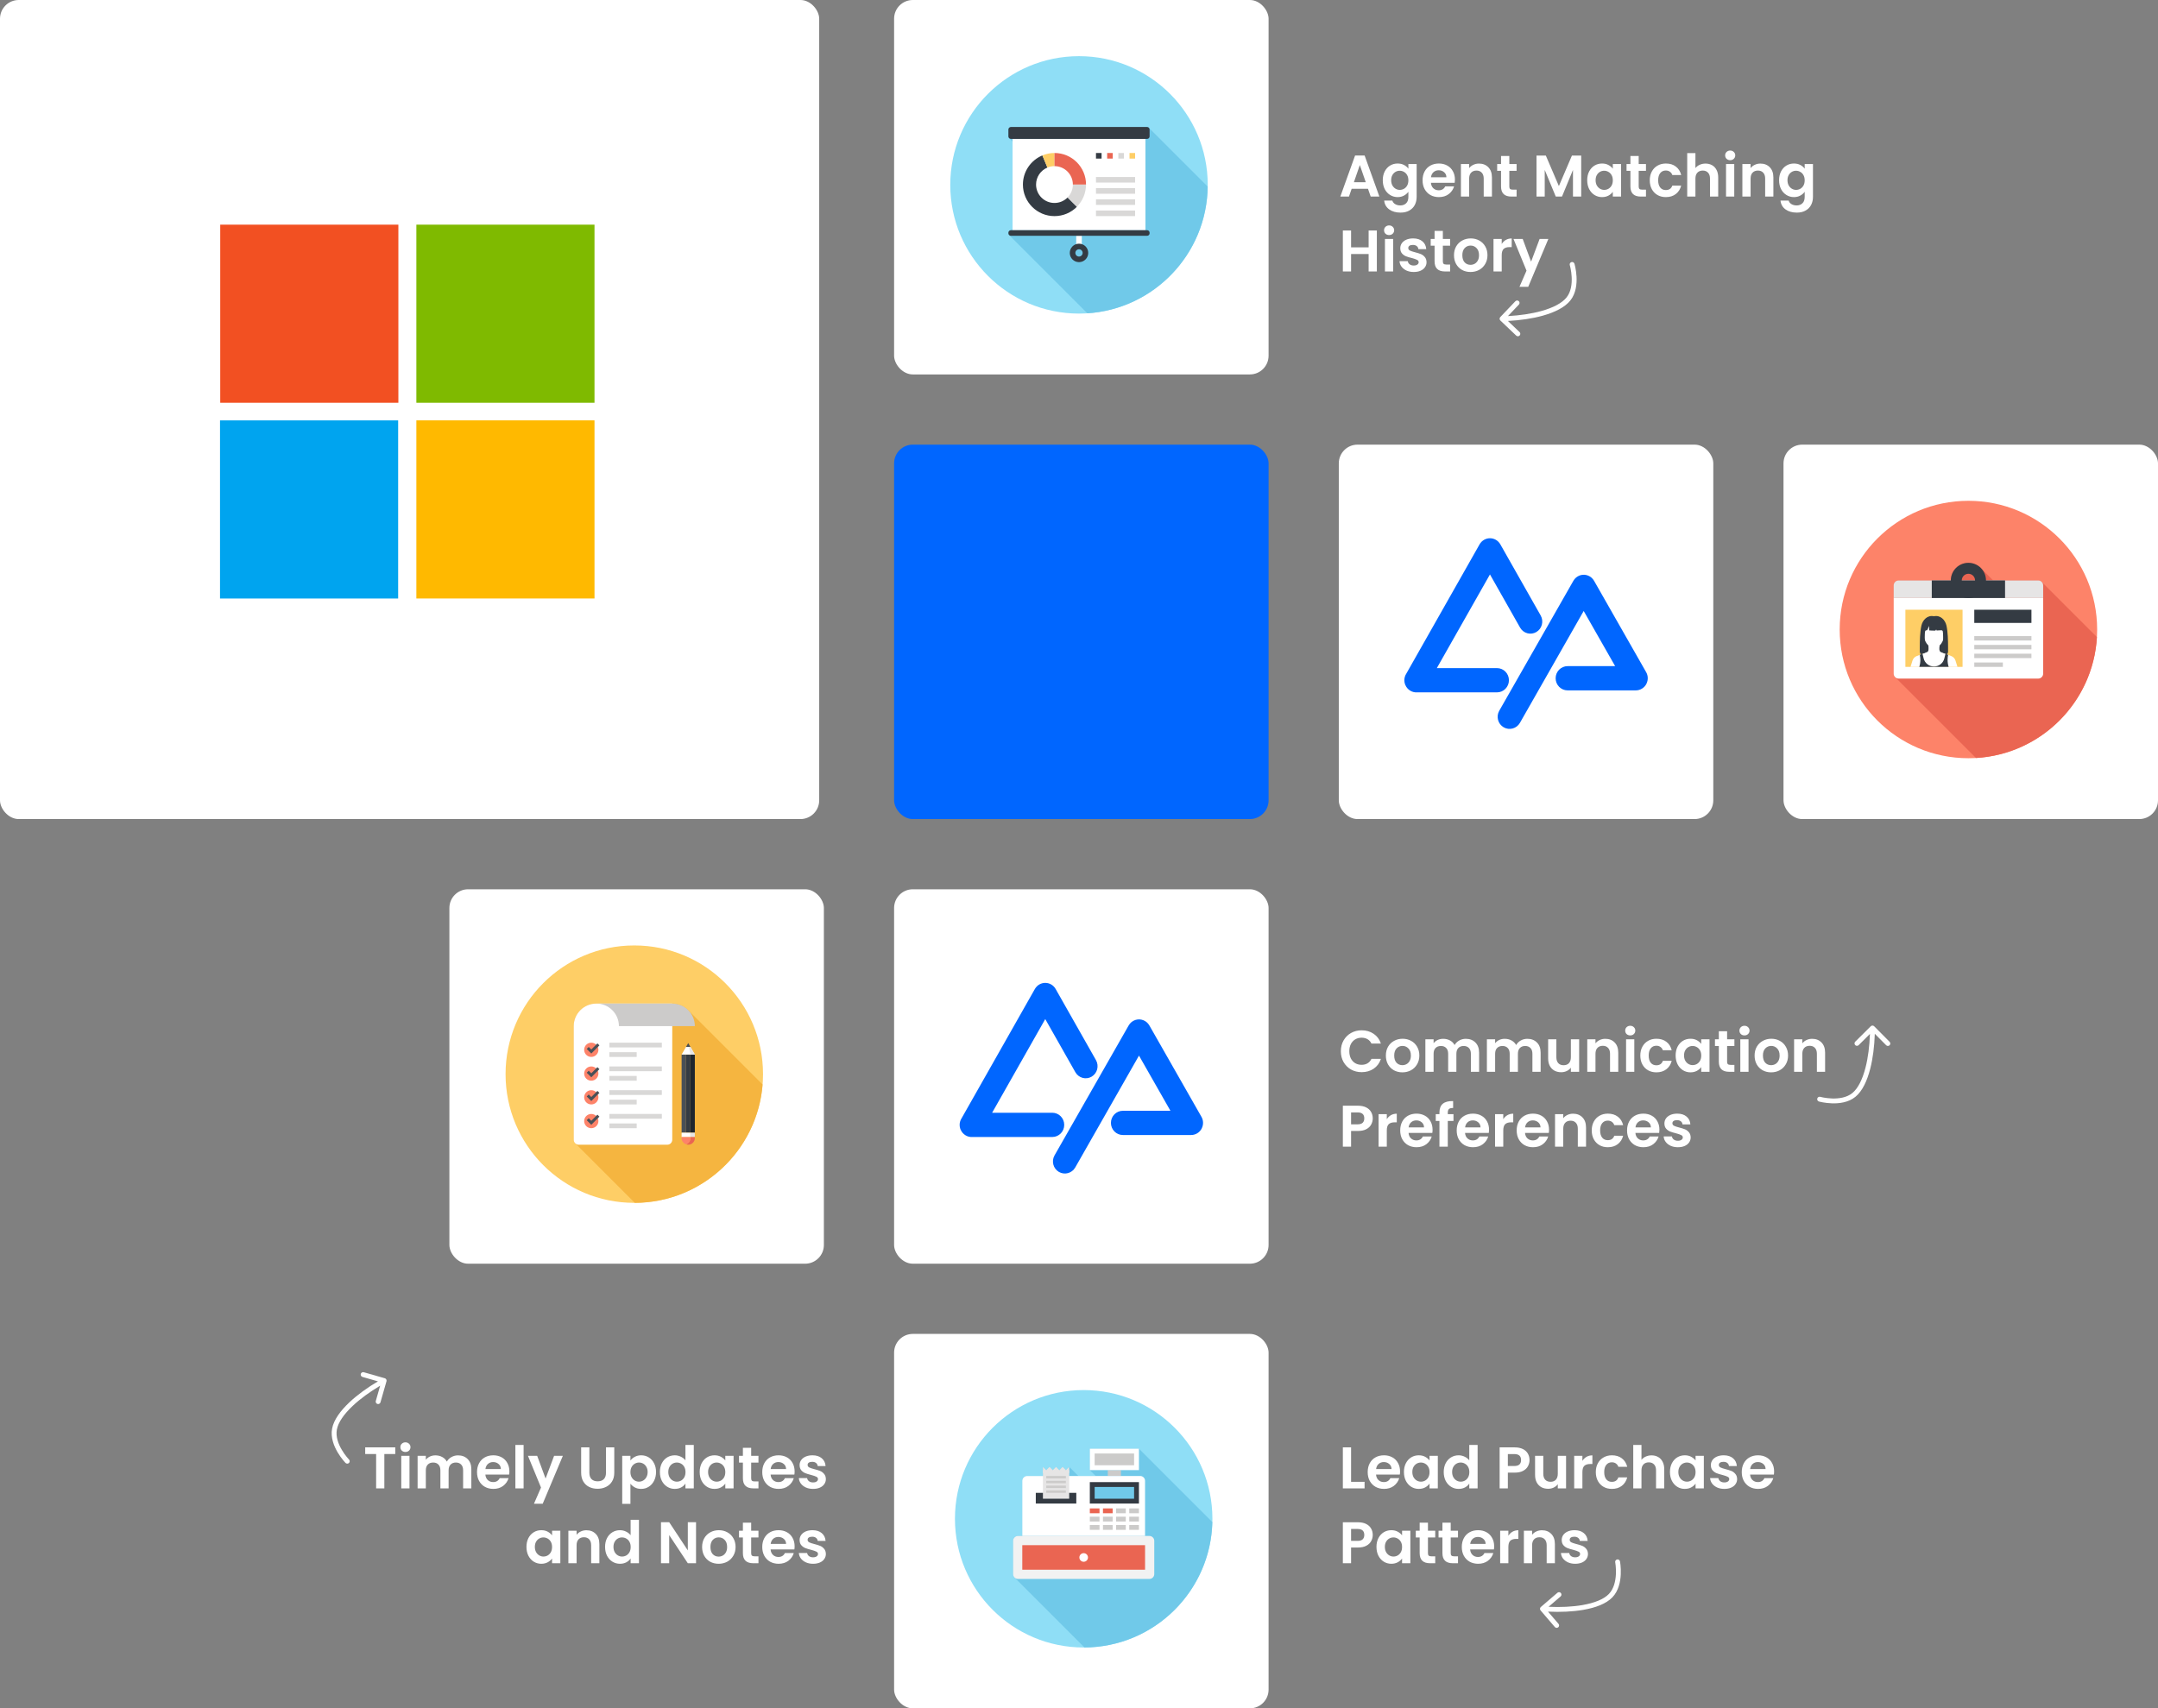 <?xml version="1.0" encoding="UTF-8"?>
<svg xmlns="http://www.w3.org/2000/svg" width="461" height="365" viewBox="0 0 461 365" fill="none">
  <rect x="0" y="0" width="461" height="365" fill="#808080" stroke="none"/>
  <g clip-path="url(#clip0_316_13835)">
    <rect width="175" height="175" rx="4" fill="white"></rect>
    <rect x="191" y="95" width="80" height="80" rx="4" fill="#0066FF"></rect>
    <rect x="96" y="190" width="80" height="80" rx="4" fill="white"></rect>
    <rect x="191" width="80" height="80" rx="4" fill="white"></rect>
    <g clip-path="url(#clip1_316_13835)">
      <path d="M230.5 67C245.688 67 258 54.688 258 39.5C258 24.312 245.688 12 230.5 12C215.312 12 203 24.312 203 39.5C203 54.688 215.312 67 230.5 67Z" fill="#8FDEF6"></path>
      <path d="M257.989 39.859L245.424 27.294C245.321 27.187 245.183 27.138 245.048 27.138H215.951C215.816 27.138 215.678 27.187 215.575 27.294C215.472 27.397 215.419 27.532 215.419 27.67V29.139C215.419 29.277 215.472 29.412 215.575 29.515L216.306 30.246V49.187H215.951C215.816 49.187 215.678 49.241 215.575 49.343C215.472 49.45 215.419 49.585 215.419 49.72V49.851C215.419 49.986 215.472 50.124 215.575 50.227L232.284 66.936C246.521 66.025 257.804 54.283 257.989 39.859Z" fill="#70C9E9"></path>
      <path d="M244.694 29.671H216.307V49.187H244.694V29.671Z" fill="white"></path>
      <path d="M231.1 50.383H229.904V52.668H231.1V50.383Z" fill="white"></path>
      <path d="M230.501 56.01C229.415 56.01 228.528 55.127 228.528 54.037C228.528 52.948 229.412 52.065 230.501 52.065C231.591 52.065 232.474 52.948 232.474 54.037C232.474 55.127 231.591 56.01 230.501 56.01ZM230.501 53.26C230.072 53.26 229.724 53.608 229.724 54.037C229.724 54.467 230.072 54.815 230.501 54.815C230.931 54.815 231.278 54.467 231.278 54.037C231.278 53.608 230.931 53.26 230.501 53.26Z" fill="#343B43"></path>
      <path d="M215.952 27.137C215.817 27.137 215.679 27.19 215.576 27.293C215.473 27.396 215.42 27.535 215.42 27.669V29.142C215.42 29.277 215.473 29.415 215.576 29.518C215.679 29.621 215.817 29.674 215.952 29.674H245.049C245.184 29.674 245.322 29.621 245.425 29.518C245.528 29.415 245.581 29.277 245.581 29.142V27.669C245.581 27.535 245.528 27.396 245.425 27.293C245.322 27.19 245.184 27.137 245.049 27.137H215.952Z" fill="#343B43"></path>
      <path d="M245.581 49.719C245.581 49.584 245.528 49.446 245.425 49.343C245.322 49.24 245.184 49.187 245.049 49.187H215.952C215.817 49.187 215.679 49.24 215.576 49.343C215.473 49.446 215.42 49.584 215.42 49.719V49.847C215.42 49.982 215.473 50.12 215.576 50.223C215.679 50.326 215.817 50.379 215.952 50.379H245.049C245.184 50.379 245.322 50.326 245.425 50.223C245.528 50.12 245.581 49.982 245.581 49.847V49.719Z" fill="#343B43"></path>
      <path d="M229.19 39.429C229.19 40.515 228.75 41.498 228.037 42.211L230.024 44.198C231.245 42.978 231.997 41.292 231.997 39.429H229.187H229.19Z" fill="#D9D8D7"></path>
      <path d="M228.038 42.214C227.328 42.924 226.345 43.364 225.26 43.364C223.088 43.364 221.328 41.604 221.328 39.432C221.328 37.793 222.329 36.392 223.755 35.799L222.68 33.205C220.239 34.216 218.518 36.626 218.518 39.432C218.518 43.155 221.537 46.174 225.26 46.174C227.119 46.174 228.808 45.422 230.029 44.202L228.041 42.214H228.038Z" fill="#343B43"></path>
      <path d="M225.259 35.497V32.687C224.347 32.687 223.475 32.871 222.68 33.202L223.755 35.795C224.22 35.604 224.727 35.497 225.259 35.497Z" fill="#FECE66"></path>
      <path d="M225.259 35.497C227.43 35.497 229.19 37.257 229.19 39.429H232.001C232.001 35.707 228.985 32.687 225.259 32.687V35.497Z" fill="#EA6552"></path>
      <path d="M235.323 32.687H234.127V33.883H235.323V32.687Z" fill="#343B43"></path>
      <path d="M237.708 32.687H236.516V33.883H237.708V32.687Z" fill="#EA6552"></path>
      <path d="M240.096 32.687H238.903V33.883H240.096V32.687Z" fill="#D9D8D7"></path>
      <path d="M242.484 32.687H241.292V33.883H242.484V32.687Z" fill="#FECE66"></path>
      <path d="M242.48 44.978H234.127V46.171H242.48V44.978Z" fill="#D9D8D7"></path>
      <path d="M242.48 42.591H234.127V43.783H242.48V42.591Z" fill="#D9D8D7"></path>
      <path d="M242.48 40.202H234.127V41.394H242.48V40.202Z" fill="#D9D8D7"></path>
      <path d="M242.48 37.815H234.127V39.007H242.48V37.815Z" fill="#D9D8D7"></path>
    </g>
    <rect x="286" y="95" width="80" height="80" rx="4" fill="white"></rect>
    <rect x="381" y="95" width="80" height="80" rx="4" fill="white"></rect>
    <g clip-path="url(#clip2_316_13835)">
      <path d="M420.5 162C435.688 162 448 149.688 448 134.5C448 119.312 435.688 107 420.5 107C405.312 107 393 119.312 393 134.5C393 149.688 405.312 162 420.5 162Z" fill="#FD8369"></path>
      <path d="M447.951 136.118L436.177 124.348C436.177 124.348 436.163 124.33 436.156 124.323C436.149 124.316 436.145 124.313 436.138 124.309C435.936 124.11 435.67 124.011 435.404 124.011H425.784L423.424 121.648L423.41 121.634C423.25 121.438 423.073 121.261 422.881 121.105L422.867 121.091C422.782 121.023 422.697 120.959 422.608 120.899C422.594 120.888 422.58 120.881 422.569 120.874C422.491 120.825 422.409 120.775 422.328 120.729C422.282 120.704 422.232 120.679 422.186 120.658C422.133 120.633 422.083 120.605 422.03 120.583C421.976 120.558 421.923 120.537 421.866 120.516C421.813 120.495 421.764 120.477 421.71 120.459C421.654 120.441 421.6 120.424 421.544 120.406C421.487 120.388 421.426 120.374 421.37 120.36C421.316 120.346 421.263 120.335 421.21 120.324C421.139 120.31 421.068 120.299 420.994 120.292C420.951 120.285 420.908 120.278 420.862 120.275C420.745 120.264 420.625 120.257 420.504 120.257C418.428 120.257 416.746 121.939 416.746 124.015H405.601C405.327 124.015 405.054 124.121 404.848 124.327C404.639 124.536 404.536 124.806 404.536 125.079V143.928C404.536 144.187 404.632 144.446 404.82 144.652C404.831 144.663 404.838 144.67 404.848 144.68C404.855 144.687 404.863 144.695 404.87 144.698L422.122 161.95C436.021 161.145 447.145 150.017 447.954 136.122L447.951 136.118Z" fill="#EA6552"></path>
      <path d="M436.468 127.769H404.532V143.925C404.532 144.198 404.635 144.471 404.844 144.677C405.054 144.886 405.324 144.989 405.597 144.989H435.403C435.676 144.989 435.95 144.886 436.155 144.677C436.365 144.468 436.468 144.198 436.468 143.925V127.769Z" fill="white"></path>
      <path d="M436.468 125.076C436.468 124.803 436.365 124.529 436.155 124.323C435.946 124.114 435.676 124.011 435.403 124.011H405.597C405.324 124.011 405.05 124.114 404.844 124.323C404.635 124.533 404.532 124.803 404.532 125.076V127.769H436.468V125.076Z" fill="#E6E5E5"></path>
      <path d="M428.327 124.011H412.672V127.769H428.327V124.011Z" fill="#343B43"></path>
      <path d="M420.5 120.253C418.424 120.253 416.742 121.935 416.742 124.011C416.742 126.087 418.424 127.769 420.5 127.769C422.576 127.769 424.258 126.087 424.258 124.011C424.258 121.935 422.576 120.253 420.5 120.253ZM420.5 125.431C419.716 125.431 419.081 124.795 419.081 124.011C419.081 123.227 419.716 122.592 420.5 122.592C421.284 122.592 421.919 123.227 421.919 124.011C421.919 124.795 421.284 125.431 420.5 125.431Z" fill="#343B43"></path>
      <path d="M419.248 130.274H407.038V142.484H419.248V130.274Z" fill="#FECE66"></path>
      <path d="M415.229 134.131H411.059L410.775 140.192H415.512L415.229 134.131Z" fill="#343B43"></path>
      <path d="M417.737 141.132C417.67 140.923 417.563 140.728 417.403 140.558C417.247 140.387 417.059 140.263 416.857 140.181L414.703 139.326C414.597 139.284 414.497 139.206 414.426 139.106C414.355 139 414.323 138.883 414.323 138.766V137.715H411.967V138.766C411.967 138.883 411.932 138.996 411.864 139.106C411.793 139.209 411.694 139.284 411.588 139.326L409.437 140.181C409.235 140.263 409.047 140.387 408.891 140.558C408.731 140.728 408.621 140.927 408.554 141.132L408.128 142.484H418.166L417.737 141.132Z" fill="white"></path>
      <path d="M410.236 140.987C410.236 141.519 410.15 142.062 410.005 142.484H416.282C416.136 142.062 416.051 141.519 416.051 140.987C416.051 140.604 416.097 140.238 416.176 139.912L415.601 139.681L415.352 140.678C415.235 141.154 414.966 141.601 414.547 141.924C414.128 142.254 413.667 142.389 413.145 142.389C412.624 142.389 412.159 142.254 411.744 141.924C411.328 141.601 411.055 141.157 410.938 140.678L410.69 139.681L410.115 139.912C410.193 140.238 410.236 140.604 410.236 140.987Z" fill="#343B43"></path>
      <path d="M413.146 132.386C411.858 132.386 410.938 133.323 410.938 135.313C410.938 136.995 411.925 138.418 413.146 138.418C414.366 138.418 415.349 136.995 415.349 135.313C415.349 133.323 414.43 132.386 413.146 132.386Z" fill="white"></path>
      <path d="M415.122 132.492H411.162C411.162 132.492 410.882 134.468 411.24 134.873C411.254 134.709 411.4 134.663 411.662 134.663C411.662 134.663 411.882 134.418 412.042 133.741C412.163 134.202 412.106 134.685 412.106 134.685C412.386 134.706 412.734 134.734 413.142 134.734C413.245 134.734 413.344 134.734 413.436 134.727C413.436 134.727 413.557 134.653 413.61 134.475C413.688 134.575 413.695 134.713 413.695 134.713C414.544 134.67 415.012 134.568 415.04 134.873C415.402 134.468 415.118 132.492 415.118 132.492H415.122Z" fill="#343B43"></path>
      <path d="M411.584 139.326C411.694 139.284 411.79 139.205 411.861 139.106C411.928 139 411.964 138.883 411.964 138.765V138.318H411.3C411.215 137.694 411.165 137.076 411.165 136.491C411.165 134.763 411.286 134.117 411.761 133.532C412.375 132.779 413.138 132.627 413.138 132.627C413.138 132.627 413.901 132.783 414.515 133.532C414.99 134.114 415.107 134.763 415.107 136.491C415.107 137.076 415.061 137.694 414.973 138.318H414.313V138.765C414.313 138.883 414.345 138.996 414.416 139.106C414.486 139.209 414.586 139.284 414.692 139.326L415.924 139.816C416.076 139.628 416.154 139.397 416.154 139.17V138.318C416.154 136.888 416.112 135.022 415.81 133.659C415.544 132.492 414.547 131.364 413.135 131.669C411.722 131.36 410.725 132.492 410.459 133.659C410.154 135.022 410.111 136.888 410.111 138.318V139.17C410.111 139.397 410.189 139.628 410.342 139.816L411.573 139.326H411.584Z" fill="#343B43"></path>
      <path d="M427.86 141.544H421.753V142.484H427.86V141.544Z" fill="#CCCBCA"></path>
      <path d="M433.963 139.667H421.753V140.607H433.963V139.667Z" fill="#CCCBCA"></path>
      <path d="M433.963 137.79H421.753V138.73H433.963V137.79Z" fill="#CCCBCA"></path>
      <path d="M433.963 135.909H421.753V136.85H433.963V135.909Z" fill="#CCCBCA"></path>
      <path d="M433.963 130.274H421.753V133.092H433.963V130.274Z" fill="#343B43"></path>
    </g>
    <rect x="191" y="190" width="80" height="80" rx="4" fill="white"></rect>
    <g clip-path="url(#clip3_316_13835)">
      <path d="M135.5 257C150.688 257 163 244.688 163 229.5C163 214.312 150.688 202 135.5 202C120.312 202 108 214.312 108 229.5C108 244.688 120.312 257 135.5 257Z" fill="#FECE66"></path>
      <path d="M162.904 231.714L147.022 215.832C146.149 214.959 144.943 214.419 143.608 214.419H127.392C124.727 214.419 122.566 216.58 122.566 219.245V243.516C122.566 243.789 122.669 244.063 122.879 244.268L135.607 256.997C149.999 256.94 161.776 245.83 162.904 231.714Z" fill="#F5B540"></path>
      <path d="M146.55 225.309H145.609V242.008H146.55V225.309Z" fill="#495057"></path>
      <path d="M147.49 225.309H146.55V242.008H147.49V225.309Z" fill="#343B43"></path>
      <path d="M148.433 225.309H147.493V242.008H148.433V225.309Z" fill="#1E262E"></path>
      <path d="M148.434 225.309L147.49 223.681H146.553L145.609 225.309H148.434Z" fill="white"></path>
      <path d="M148.434 225.309H147.494L147.178 223.681H147.49L148.434 225.309Z" fill="#E6E5E5"></path>
      <path d="M147.49 223.68L147.021 222.864L146.553 223.68H147.49Z" fill="#495057"></path>
      <path d="M148.43 242.008H147.489V242.948H148.43V242.008Z" fill="#E6E5E5"></path>
      <path d="M147.49 242.008H145.609V242.948H147.49V242.008Z" fill="white"></path>
      <path d="M148.433 243.168V242.948H147.493V243.168C147.493 243.527 147.358 243.892 147.081 244.165C146.925 244.318 146.744 244.431 146.553 244.495C146.705 244.549 146.865 244.577 147.025 244.577C147.387 244.577 147.745 244.439 148.025 244.162C148.302 243.885 148.437 243.523 148.437 243.165L148.433 243.168Z" fill="#EA6552"></path>
      <path d="M147.49 243.168V242.948H145.605V243.168C145.605 243.527 145.744 243.892 146.021 244.165C146.173 244.318 146.354 244.428 146.549 244.495C146.741 244.428 146.922 244.318 147.078 244.165C147.355 243.889 147.49 243.527 147.49 243.168Z" fill="#FD8369"></path>
      <path d="M142.543 244.581C142.817 244.581 143.09 244.478 143.296 244.268C143.505 244.059 143.608 243.789 143.608 243.516V214.419H127.388C124.723 214.419 122.562 216.58 122.562 219.245V243.516C122.562 243.789 122.665 244.063 122.875 244.268C123.084 244.478 123.354 244.581 123.627 244.581H142.54H142.543Z" fill="white"></path>
      <path d="M132.217 219.245C132.217 216.58 130.056 214.419 127.392 214.419H143.611C146.276 214.419 148.437 216.58 148.437 219.245H132.217Z" fill="#CCCBCA"></path>
      <path d="M127.836 224.298C127.836 225.139 127.154 225.82 126.313 225.82C125.472 225.82 124.791 225.139 124.791 224.298C124.791 223.457 125.472 222.776 126.313 222.776C127.154 222.776 127.836 223.457 127.836 224.298Z" fill="#FD8369"></path>
      <path d="M126.313 225.096L125.334 224.12L125.767 223.688L126.313 224.234L127.619 222.928L128.049 223.358L126.313 225.096Z" fill="#495057"></path>
      <path d="M141.386 222.776H130.17V223.791H141.386V222.776Z" fill="#D9D8D7"></path>
      <path d="M136.014 224.809H130.17V225.824H136.014V224.809Z" fill="#D9D8D7"></path>
      <path d="M127.836 229.376C127.836 230.217 127.154 230.898 126.313 230.898C125.472 230.898 124.791 230.217 124.791 229.376C124.791 228.535 125.472 227.854 126.313 227.854C127.154 227.854 127.836 228.535 127.836 229.376Z" fill="#FD8369"></path>
      <path d="M126.313 230.174L125.334 229.195L125.767 228.765L126.313 229.312L127.619 228.002L128.049 228.435L126.313 230.174Z" fill="#495057"></path>
      <path d="M141.386 227.854H130.17V228.868H141.386V227.854Z" fill="#D9D8D7"></path>
      <path d="M136.014 229.883H130.17V230.898H136.014V229.883Z" fill="#D9D8D7"></path>
      <path d="M126.313 235.972C127.154 235.972 127.836 235.291 127.836 234.45C127.836 233.609 127.154 232.928 126.313 232.928C125.473 232.928 124.791 233.609 124.791 234.45C124.791 235.291 125.473 235.972 126.313 235.972Z" fill="#FD8369"></path>
      <path d="M126.313 235.249L125.334 234.273L125.767 233.84L126.313 234.386L127.619 233.081L128.049 233.51L126.313 235.249Z" fill="#495057"></path>
      <path d="M141.386 232.928H130.17V233.943H141.386V232.928Z" fill="#D9D8D7"></path>
      <path d="M136.014 234.958H130.17V235.972H136.014V234.958Z" fill="#D9D8D7"></path>
      <path d="M127.836 239.528C127.836 240.369 127.154 241.05 126.313 241.05C125.472 241.05 124.791 240.369 124.791 239.528C124.791 238.687 125.472 238.005 126.313 238.005C127.154 238.005 127.836 238.687 127.836 239.528Z" fill="#FD8369"></path>
      <path d="M126.313 240.322L125.334 239.347L125.767 238.917L126.313 239.464L127.619 238.154L128.049 238.584L126.313 240.322Z" fill="#495057"></path>
      <path d="M141.386 238.002H130.17V239.017H141.386V238.002Z" fill="#D9D8D7"></path>
      <path d="M136.014 240.035H130.17V241.05H136.014V240.035Z" fill="#D9D8D7"></path>
    </g>
    <path d="M292.234 40.332H288.747L288.17 42H286.326L289.475 33.232H291.519L294.668 42H292.812L292.234 40.332ZM291.758 38.927L290.491 35.264L289.224 38.927H291.758ZM298.567 34.938C299.086 34.938 299.541 35.042 299.934 35.251C300.327 35.452 300.637 35.715 300.863 36.041V35.05H302.631V42.05C302.631 42.694 302.502 43.267 302.243 43.769C301.983 44.279 301.594 44.68 301.076 44.973C300.557 45.274 299.93 45.425 299.194 45.425C298.207 45.425 297.396 45.195 296.761 44.735C296.133 44.275 295.778 43.648 295.694 42.853H297.438C297.53 43.171 297.727 43.422 298.028 43.606C298.337 43.798 298.709 43.894 299.144 43.894C299.654 43.894 300.068 43.739 300.386 43.43C300.704 43.129 300.863 42.669 300.863 42.05V40.971C300.637 41.297 300.323 41.569 299.922 41.787C299.529 42.004 299.077 42.113 298.567 42.113C297.982 42.113 297.446 41.962 296.961 41.661C296.476 41.36 296.092 40.938 295.807 40.394C295.531 39.842 295.393 39.211 295.393 38.5C295.393 37.798 295.531 37.175 295.807 36.631C296.092 36.087 296.472 35.669 296.949 35.377C297.434 35.084 297.973 34.938 298.567 34.938ZM300.863 38.525C300.863 38.099 300.779 37.735 300.612 37.434C300.445 37.124 300.219 36.89 299.934 36.731C299.65 36.564 299.345 36.48 299.019 36.48C298.692 36.48 298.391 36.56 298.115 36.719C297.839 36.878 297.614 37.112 297.438 37.421C297.271 37.722 297.187 38.082 297.187 38.5C297.187 38.918 297.271 39.286 297.438 39.604C297.614 39.913 297.839 40.152 298.115 40.319C298.4 40.486 298.701 40.57 299.019 40.57C299.345 40.57 299.65 40.49 299.934 40.332C300.219 40.164 300.445 39.93 300.612 39.629C300.779 39.32 300.863 38.952 300.863 38.525ZM310.807 38.375C310.807 38.626 310.79 38.851 310.757 39.052H305.676C305.718 39.554 305.894 39.947 306.203 40.231C306.513 40.516 306.893 40.658 307.345 40.658C307.997 40.658 308.461 40.378 308.737 39.817H310.631C310.431 40.486 310.046 41.038 309.477 41.473C308.909 41.9 308.21 42.113 307.382 42.113C306.713 42.113 306.111 41.967 305.576 41.674C305.049 41.373 304.635 40.95 304.334 40.407C304.041 39.863 303.895 39.236 303.895 38.525C303.895 37.806 304.041 37.175 304.334 36.631C304.627 36.087 305.037 35.669 305.563 35.377C306.09 35.084 306.697 34.938 307.382 34.938C308.043 34.938 308.633 35.08 309.151 35.364C309.678 35.648 310.083 36.054 310.368 36.581C310.661 37.099 310.807 37.697 310.807 38.375ZM308.988 37.873C308.98 37.421 308.817 37.062 308.499 36.794C308.181 36.518 307.792 36.38 307.332 36.38C306.897 36.38 306.529 36.514 306.228 36.782C305.936 37.041 305.756 37.405 305.689 37.873H308.988ZM315.94 34.95C316.768 34.95 317.437 35.214 317.947 35.74C318.457 36.259 318.712 36.986 318.712 37.923V42H316.956V38.161C316.956 37.609 316.818 37.187 316.542 36.895C316.266 36.593 315.89 36.443 315.413 36.443C314.928 36.443 314.543 36.593 314.259 36.895C313.983 37.187 313.845 37.609 313.845 38.161V42H312.089V35.05H313.845V35.916C314.079 35.615 314.376 35.381 314.736 35.214C315.104 35.038 315.505 34.95 315.94 34.95ZM322.427 36.493V39.855C322.427 40.089 322.481 40.261 322.59 40.369C322.707 40.47 322.899 40.52 323.167 40.52H323.982V42H322.878C321.398 42 320.658 41.281 320.658 39.842V36.493H319.83V35.05H320.658V33.332H322.427V35.05H323.982V36.493H322.427ZM337.781 33.244V42H336.024V36.305L333.679 42H332.349L329.991 36.305V42H328.235V33.244H330.229L333.014 39.755L335.799 33.244H337.781ZM339.065 38.5C339.065 37.798 339.203 37.175 339.479 36.631C339.764 36.087 340.144 35.669 340.621 35.377C341.106 35.084 341.645 34.938 342.239 34.938C342.758 34.938 343.209 35.042 343.594 35.251C343.987 35.46 344.3 35.724 344.535 36.041V35.05H346.303V42H344.535V40.984C344.309 41.31 343.995 41.582 343.594 41.799C343.201 42.008 342.745 42.113 342.227 42.113C341.641 42.113 341.106 41.962 340.621 41.661C340.144 41.36 339.764 40.938 339.479 40.394C339.203 39.842 339.065 39.211 339.065 38.5ZM344.535 38.525C344.535 38.099 344.451 37.735 344.284 37.434C344.117 37.124 343.891 36.89 343.606 36.731C343.322 36.564 343.017 36.48 342.691 36.48C342.364 36.48 342.063 36.56 341.787 36.719C341.511 36.878 341.286 37.112 341.11 37.421C340.943 37.722 340.859 38.082 340.859 38.5C340.859 38.918 340.943 39.286 341.11 39.604C341.286 39.913 341.511 40.152 341.787 40.319C342.072 40.486 342.373 40.57 342.691 40.57C343.017 40.57 343.322 40.49 343.606 40.332C343.891 40.164 344.117 39.93 344.284 39.629C344.451 39.32 344.535 38.952 344.535 38.525ZM350.063 36.493V39.855C350.063 40.089 350.118 40.261 350.226 40.369C350.343 40.47 350.536 40.52 350.803 40.52H351.619V42H350.515C349.035 42 348.295 41.281 348.295 39.842V36.493H347.467V35.05H348.295V33.332H350.063V35.05H351.619V36.493H350.063ZM352.43 38.525C352.43 37.806 352.577 37.179 352.869 36.644C353.162 36.1 353.568 35.682 354.086 35.389C354.605 35.088 355.198 34.938 355.867 34.938C356.729 34.938 357.44 35.155 358 35.59C358.569 36.016 358.949 36.618 359.142 37.396H357.247C357.147 37.095 356.976 36.861 356.733 36.694C356.499 36.518 356.206 36.43 355.855 36.43C355.353 36.43 354.956 36.614 354.663 36.982C354.371 37.342 354.224 37.856 354.224 38.525C354.224 39.186 354.371 39.7 354.663 40.068C354.956 40.428 355.353 40.608 355.855 40.608C356.566 40.608 357.03 40.29 357.247 39.654H359.142C358.949 40.407 358.569 41.005 358 41.448C357.431 41.891 356.72 42.113 355.867 42.113C355.198 42.113 354.605 41.967 354.086 41.674C353.568 41.373 353.162 40.955 352.869 40.419C352.577 39.876 352.43 39.245 352.43 38.525ZM364.342 34.95C364.869 34.95 365.337 35.067 365.747 35.301C366.157 35.527 366.474 35.866 366.7 36.318C366.934 36.761 367.051 37.296 367.051 37.923V42H365.295V38.161C365.295 37.609 365.157 37.187 364.881 36.895C364.605 36.593 364.229 36.443 363.752 36.443C363.267 36.443 362.883 36.593 362.598 36.895C362.322 37.187 362.184 37.609 362.184 38.161V42H360.428V32.717H362.184V35.916C362.41 35.615 362.711 35.381 363.087 35.214C363.464 35.038 363.882 34.95 364.342 34.95ZM369.612 34.223C369.303 34.223 369.043 34.126 368.834 33.934C368.634 33.733 368.533 33.487 368.533 33.194C368.533 32.901 368.634 32.659 368.834 32.466C369.043 32.266 369.303 32.165 369.612 32.165C369.922 32.165 370.177 32.266 370.377 32.466C370.586 32.659 370.691 32.901 370.691 33.194C370.691 33.487 370.586 33.733 370.377 33.934C370.177 34.126 369.922 34.223 369.612 34.223ZM370.478 35.05V42H368.721V35.05H370.478ZM376.064 34.95C376.892 34.95 377.561 35.214 378.071 35.74C378.581 36.259 378.836 36.986 378.836 37.923V42H377.08V38.161C377.08 37.609 376.942 37.187 376.666 36.895C376.39 36.593 376.014 36.443 375.537 36.443C375.052 36.443 374.667 36.593 374.383 36.895C374.107 37.187 373.969 37.609 373.969 38.161V42H372.213V35.05H373.969V35.916C374.203 35.615 374.5 35.381 374.86 35.214C375.228 35.038 375.629 34.95 376.064 34.95ZM383.228 34.938C383.747 34.938 384.203 35.042 384.596 35.251C384.989 35.452 385.298 35.715 385.524 36.041V35.05H387.293V42.05C387.293 42.694 387.163 43.267 386.904 43.769C386.644 44.279 386.256 44.68 385.737 44.973C385.219 45.274 384.591 45.425 383.855 45.425C382.869 45.425 382.057 45.195 381.422 44.735C380.795 44.275 380.439 43.648 380.356 42.853H382.099C382.191 43.171 382.388 43.422 382.689 43.606C382.998 43.798 383.37 43.894 383.805 43.894C384.315 43.894 384.729 43.739 385.047 43.43C385.365 43.129 385.524 42.669 385.524 42.05V40.971C385.298 41.297 384.984 41.569 384.583 41.787C384.19 42.004 383.738 42.113 383.228 42.113C382.643 42.113 382.108 41.962 381.623 41.661C381.138 41.36 380.753 40.938 380.469 40.394C380.193 39.842 380.055 39.211 380.055 38.5C380.055 37.798 380.193 37.175 380.469 36.631C380.753 36.087 381.133 35.669 381.61 35.377C382.095 35.084 382.635 34.938 383.228 34.938ZM385.524 38.525C385.524 38.099 385.44 37.735 385.273 37.434C385.106 37.124 384.88 36.89 384.596 36.731C384.311 36.564 384.006 36.48 383.68 36.48C383.354 36.48 383.053 36.56 382.777 36.719C382.501 36.878 382.275 37.112 382.099 37.421C381.932 37.722 381.848 38.082 381.848 38.5C381.848 38.918 381.932 39.286 382.099 39.604C382.275 39.913 382.501 40.152 382.777 40.319C383.061 40.486 383.362 40.57 383.68 40.57C384.006 40.57 384.311 40.49 384.596 40.332C384.88 40.164 385.106 39.93 385.273 39.629C385.44 39.32 385.524 38.952 385.524 38.525ZM294.129 49.244V58H292.372V54.274H288.622V58H286.866V49.244H288.622V52.844H292.372V49.244H294.129ZM296.748 50.223C296.438 50.223 296.179 50.126 295.97 49.934C295.769 49.733 295.669 49.487 295.669 49.194C295.669 48.901 295.769 48.659 295.97 48.466C296.179 48.266 296.438 48.165 296.748 48.165C297.057 48.165 297.312 48.266 297.513 48.466C297.722 48.659 297.827 48.901 297.827 49.194C297.827 49.487 297.722 49.733 297.513 49.934C297.312 50.126 297.057 50.223 296.748 50.223ZM297.613 51.05V58H295.857V51.05H297.613ZM302.008 58.113C301.439 58.113 300.929 58.013 300.477 57.812C300.026 57.603 299.666 57.323 299.399 56.971C299.139 56.62 298.997 56.231 298.972 55.805H300.741C300.774 56.072 300.904 56.294 301.13 56.47C301.364 56.645 301.652 56.733 301.995 56.733C302.33 56.733 302.589 56.666 302.773 56.532C302.965 56.398 303.062 56.227 303.062 56.018C303.062 55.792 302.945 55.625 302.71 55.516C302.485 55.399 302.121 55.274 301.619 55.14C301.101 55.014 300.674 54.885 300.34 54.751C300.013 54.617 299.729 54.412 299.487 54.136C299.252 53.86 299.135 53.488 299.135 53.02C299.135 52.635 299.244 52.284 299.461 51.966C299.687 51.648 300.005 51.398 300.415 51.214C300.833 51.03 301.322 50.938 301.882 50.938C302.71 50.938 303.371 51.147 303.864 51.565C304.358 51.975 304.63 52.531 304.68 53.233H302.999C302.974 52.957 302.857 52.74 302.648 52.581C302.447 52.414 302.175 52.33 301.832 52.33C301.514 52.33 301.268 52.389 301.092 52.506C300.925 52.623 300.841 52.786 300.841 52.995C300.841 53.229 300.958 53.409 301.193 53.534C301.427 53.651 301.79 53.773 302.284 53.898C302.786 54.023 303.2 54.153 303.526 54.287C303.852 54.421 304.132 54.63 304.366 54.914C304.609 55.19 304.734 55.558 304.743 56.018C304.743 56.419 304.63 56.779 304.404 57.097C304.186 57.415 303.869 57.666 303.45 57.849C303.041 58.025 302.56 58.113 302.008 58.113ZM308.229 52.493V55.855C308.229 56.089 308.283 56.261 308.392 56.369C308.509 56.47 308.701 56.52 308.969 56.52H309.784V58H308.68C307.2 58 306.46 57.281 306.46 55.842V52.493H305.632V51.05H306.46V49.332H308.229V51.05H309.784V52.493H308.229ZM314.133 58.113C313.464 58.113 312.862 57.967 312.327 57.674C311.792 57.373 311.369 56.95 311.06 56.407C310.759 55.863 310.608 55.236 310.608 54.525C310.608 53.814 310.763 53.187 311.073 52.644C311.39 52.1 311.821 51.682 312.365 51.389C312.908 51.088 313.514 50.938 314.184 50.938C314.853 50.938 315.459 51.088 316.002 51.389C316.546 51.682 316.973 52.1 317.282 52.644C317.6 53.187 317.759 53.814 317.759 54.525C317.759 55.236 317.596 55.863 317.269 56.407C316.952 56.95 316.517 57.373 315.965 57.674C315.421 57.967 314.811 58.113 314.133 58.113ZM314.133 56.583C314.451 56.583 314.748 56.507 315.024 56.357C315.308 56.198 315.534 55.964 315.701 55.654C315.869 55.345 315.952 54.968 315.952 54.525C315.952 53.865 315.777 53.359 315.425 53.007C315.083 52.648 314.66 52.468 314.158 52.468C313.657 52.468 313.234 52.648 312.891 53.007C312.557 53.359 312.39 53.865 312.39 54.525C312.39 55.186 312.553 55.696 312.879 56.056C313.213 56.407 313.632 56.583 314.133 56.583ZM320.803 52.129C321.029 51.761 321.322 51.473 321.681 51.264C322.049 51.055 322.467 50.95 322.936 50.95V52.794H322.471C321.919 52.794 321.501 52.924 321.217 53.183C320.941 53.442 320.803 53.894 320.803 54.538V58H319.047V51.05H320.803V52.129ZM330.767 51.05L326.464 61.287H324.595L326.1 57.824L323.316 51.05H325.285L327.079 55.905L328.898 51.05H330.767Z" fill="white"></path>
    <path d="M286.439 224.61C286.439 223.748 286.631 222.979 287.016 222.301C287.409 221.616 287.94 221.085 288.609 220.708C289.287 220.324 290.043 220.131 290.88 220.131C291.858 220.131 292.715 220.382 293.451 220.884C294.187 221.386 294.702 222.08 294.994 222.966H292.975C292.774 222.548 292.49 222.234 292.122 222.025C291.762 221.816 291.344 221.712 290.867 221.712C290.357 221.712 289.901 221.833 289.5 222.076C289.107 222.31 288.797 222.644 288.572 223.079C288.354 223.514 288.245 224.024 288.245 224.61C288.245 225.187 288.354 225.697 288.572 226.14C288.797 226.575 289.107 226.913 289.5 227.156C289.901 227.39 290.357 227.507 290.867 227.507C291.344 227.507 291.762 227.403 292.122 227.194C292.49 226.976 292.774 226.658 292.975 226.24H294.994C294.702 227.135 294.187 227.833 293.451 228.335C292.724 228.829 291.867 229.075 290.88 229.075C290.043 229.075 289.287 228.887 288.609 228.511C287.94 228.126 287.409 227.595 287.016 226.918C286.631 226.24 286.439 225.471 286.439 224.61ZM299.58 229.113C298.911 229.113 298.309 228.967 297.774 228.674C297.239 228.373 296.816 227.95 296.507 227.407C296.206 226.863 296.055 226.236 296.055 225.525C296.055 224.814 296.21 224.187 296.519 223.644C296.837 223.1 297.268 222.682 297.811 222.389C298.355 222.088 298.961 221.938 299.63 221.938C300.299 221.938 300.906 222.088 301.449 222.389C301.993 222.682 302.419 223.1 302.729 223.644C303.046 224.187 303.205 224.814 303.205 225.525C303.205 226.236 303.042 226.863 302.716 227.407C302.398 227.95 301.963 228.373 301.412 228.674C300.868 228.967 300.257 229.113 299.58 229.113ZM299.58 227.583C299.898 227.583 300.195 227.507 300.471 227.357C300.755 227.198 300.981 226.964 301.148 226.654C301.315 226.345 301.399 225.968 301.399 225.525C301.399 224.865 301.223 224.359 300.872 224.007C300.529 223.648 300.107 223.468 299.605 223.468C299.103 223.468 298.681 223.648 298.338 224.007C298.004 224.359 297.836 224.865 297.836 225.525C297.836 226.186 298 226.696 298.326 227.056C298.66 227.407 299.078 227.583 299.58 227.583ZM313.124 221.95C313.977 221.95 314.663 222.214 315.181 222.74C315.708 223.259 315.972 223.986 315.972 224.923V229H314.215V225.161C314.215 224.618 314.077 224.204 313.801 223.92C313.525 223.627 313.149 223.481 312.672 223.481C312.196 223.481 311.815 223.627 311.531 223.92C311.255 224.204 311.117 224.618 311.117 225.161V229H309.361V225.161C309.361 224.618 309.223 224.204 308.947 223.92C308.671 223.627 308.295 223.481 307.818 223.481C307.333 223.481 306.948 223.627 306.664 223.92C306.388 224.204 306.25 224.618 306.25 225.161V229H304.494V222.051H306.25V222.891C306.476 222.598 306.764 222.368 307.115 222.201C307.475 222.034 307.868 221.95 308.295 221.95C308.838 221.95 309.323 222.067 309.75 222.301C310.176 222.527 310.506 222.853 310.741 223.28C310.966 222.878 311.293 222.556 311.719 222.314C312.154 222.071 312.622 221.95 313.124 221.95ZM326.269 221.95C327.122 221.95 327.807 222.214 328.326 222.74C328.853 223.259 329.116 223.986 329.116 224.923V229H327.36V225.161C327.36 224.618 327.222 224.204 326.946 223.92C326.67 223.627 326.294 223.481 325.817 223.481C325.34 223.481 324.96 223.627 324.675 223.92C324.399 224.204 324.261 224.618 324.261 225.161V229H322.505V225.161C322.505 224.618 322.367 224.204 322.091 223.92C321.815 223.627 321.439 223.481 320.962 223.481C320.477 223.481 320.093 223.627 319.808 223.92C319.532 224.204 319.394 224.618 319.394 225.161V229H317.638V222.051H319.394V222.891C319.62 222.598 319.909 222.368 320.26 222.201C320.619 222.034 321.012 221.95 321.439 221.95C321.983 221.95 322.468 222.067 322.894 222.301C323.321 222.527 323.651 222.853 323.885 223.28C324.111 222.878 324.437 222.556 324.864 222.314C325.298 222.071 325.767 221.95 326.269 221.95ZM337.343 222.051V229H335.574V228.122C335.349 228.423 335.052 228.661 334.684 228.837C334.324 229.004 333.931 229.088 333.505 229.088C332.961 229.088 332.48 228.975 332.062 228.749C331.644 228.515 331.314 228.176 331.071 227.733C330.837 227.281 330.72 226.746 330.72 226.127V222.051H332.476V225.876C332.476 226.428 332.614 226.855 332.89 227.156C333.166 227.449 333.542 227.595 334.019 227.595C334.504 227.595 334.885 227.449 335.16 227.156C335.436 226.855 335.574 226.428 335.574 225.876V222.051H337.343ZM342.927 221.95C343.755 221.95 344.424 222.214 344.934 222.74C345.444 223.259 345.699 223.986 345.699 224.923V229H343.943V225.161C343.943 224.61 343.805 224.187 343.529 223.895C343.253 223.593 342.877 223.443 342.4 223.443C341.915 223.443 341.53 223.593 341.246 223.895C340.97 224.187 340.832 224.61 340.832 225.161V229H339.076V222.051H340.832V222.916C341.066 222.615 341.363 222.381 341.723 222.214C342.091 222.038 342.492 221.95 342.927 221.95ZM348.26 221.223C347.951 221.223 347.691 221.126 347.482 220.934C347.282 220.733 347.181 220.487 347.181 220.194C347.181 219.901 347.282 219.659 347.482 219.466C347.691 219.266 347.951 219.165 348.26 219.165C348.569 219.165 348.824 219.266 349.025 219.466C349.234 219.659 349.339 219.901 349.339 220.194C349.339 220.487 349.234 220.733 349.025 220.934C348.824 221.126 348.569 221.223 348.26 221.223ZM349.126 222.051V229H347.369V222.051H349.126ZM350.409 225.525C350.409 224.806 350.555 224.179 350.848 223.644C351.141 223.1 351.546 222.682 352.065 222.389C352.583 222.088 353.177 221.938 353.846 221.938C354.708 221.938 355.418 222.155 355.979 222.59C356.547 223.016 356.928 223.619 357.12 224.396H355.226C355.126 224.095 354.954 223.861 354.712 223.694C354.478 223.518 354.185 223.43 353.834 223.43C353.332 223.43 352.935 223.614 352.642 223.982C352.349 224.342 352.203 224.856 352.203 225.525C352.203 226.186 352.349 226.7 352.642 227.068C352.935 227.428 353.332 227.608 353.834 227.608C354.544 227.608 355.009 227.29 355.226 226.654H357.12C356.928 227.407 356.547 228.005 355.979 228.448C355.41 228.891 354.699 229.113 353.846 229.113C353.177 229.113 352.583 228.967 352.065 228.674C351.546 228.373 351.141 227.955 350.848 227.419C350.555 226.876 350.409 226.244 350.409 225.525ZM357.955 225.5C357.955 224.798 358.093 224.175 358.369 223.631C358.653 223.087 359.034 222.669 359.511 222.377C359.996 222.084 360.535 221.938 361.129 221.938C361.647 221.938 362.099 222.042 362.484 222.251C362.877 222.46 363.19 222.724 363.424 223.041V222.051H365.193V229H363.424V227.984C363.199 228.31 362.885 228.582 362.484 228.799C362.091 229.008 361.635 229.113 361.116 229.113C360.531 229.113 359.996 228.962 359.511 228.661C359.034 228.36 358.653 227.938 358.369 227.394C358.093 226.842 357.955 226.211 357.955 225.5ZM363.424 225.525C363.424 225.099 363.341 224.735 363.174 224.434C363.006 224.124 362.781 223.89 362.496 223.731C362.212 223.564 361.907 223.481 361.58 223.481C361.254 223.481 360.953 223.56 360.677 223.719C360.401 223.878 360.176 224.112 360 224.421C359.833 224.722 359.749 225.082 359.749 225.5C359.749 225.918 359.833 226.286 360 226.604C360.176 226.913 360.401 227.152 360.677 227.319C360.962 227.486 361.263 227.57 361.58 227.57C361.907 227.57 362.212 227.491 362.496 227.332C362.781 227.164 363.006 226.93 363.174 226.629C363.341 226.32 363.424 225.952 363.424 225.525ZM368.953 223.493V226.855C368.953 227.089 369.008 227.261 369.116 227.369C369.233 227.47 369.426 227.52 369.693 227.52H370.509V229H369.405C367.925 229 367.184 228.281 367.184 226.842V223.493H366.356V222.051H367.184V220.332H368.953V222.051H370.509V223.493H368.953ZM372.662 221.223C372.353 221.223 372.094 221.126 371.885 220.934C371.684 220.733 371.584 220.487 371.584 220.194C371.584 219.901 371.684 219.659 371.885 219.466C372.094 219.266 372.353 219.165 372.662 219.165C372.972 219.165 373.227 219.266 373.428 219.466C373.637 219.659 373.741 219.901 373.741 220.194C373.741 220.487 373.637 220.733 373.428 220.934C373.227 221.126 372.972 221.223 372.662 221.223ZM373.528 222.051V229H371.772V222.051H373.528ZM378.349 229.113C377.68 229.113 377.078 228.967 376.543 228.674C376.007 228.373 375.585 227.95 375.276 227.407C374.975 226.863 374.824 226.236 374.824 225.525C374.824 224.814 374.979 224.187 375.288 223.644C375.606 223.1 376.037 222.682 376.58 222.389C377.124 222.088 377.73 221.938 378.399 221.938C379.068 221.938 379.674 222.088 380.218 222.389C380.762 222.682 381.188 223.1 381.498 223.644C381.815 224.187 381.974 224.814 381.974 225.525C381.974 226.236 381.811 226.863 381.485 227.407C381.167 227.95 380.732 228.373 380.18 228.674C379.637 228.967 379.026 229.113 378.349 229.113ZM378.349 227.583C378.667 227.583 378.964 227.507 379.24 227.357C379.524 227.198 379.75 226.964 379.917 226.654C380.084 226.345 380.168 225.968 380.168 225.525C380.168 224.865 379.992 224.359 379.641 224.007C379.298 223.648 378.876 223.468 378.374 223.468C377.872 223.468 377.45 223.648 377.107 224.007C376.773 224.359 376.605 224.865 376.605 225.525C376.605 226.186 376.768 226.696 377.095 227.056C377.429 227.407 377.847 227.583 378.349 227.583ZM387.114 221.95C387.941 221.95 388.61 222.214 389.121 222.74C389.631 223.259 389.886 223.986 389.886 224.923V229H388.13V225.161C388.13 224.61 387.992 224.187 387.716 223.895C387.44 223.593 387.063 223.443 386.587 223.443C386.102 223.443 385.717 223.593 385.433 223.895C385.157 224.187 385.019 224.61 385.019 225.161V229H383.262V222.051H385.019V222.916C385.253 222.615 385.55 222.381 385.909 222.214C386.277 222.038 386.679 221.95 387.114 221.95ZM293.251 238.954C293.251 239.422 293.138 239.861 292.912 240.271C292.694 240.681 292.347 241.011 291.871 241.262C291.402 241.513 290.809 241.638 290.089 241.638H288.622V245H286.866V236.244H290.089C290.767 236.244 291.344 236.361 291.821 236.595C292.297 236.83 292.653 237.152 292.887 237.561C293.129 237.971 293.251 238.435 293.251 238.954ZM290.014 240.221C290.499 240.221 290.859 240.112 291.093 239.895C291.327 239.669 291.444 239.355 291.444 238.954C291.444 238.101 290.968 237.674 290.014 237.674H288.622V240.221H290.014ZM296.254 239.129C296.479 238.761 296.772 238.473 297.132 238.264C297.5 238.055 297.918 237.95 298.386 237.95V239.794H297.922C297.37 239.794 296.952 239.924 296.668 240.183C296.392 240.442 296.254 240.894 296.254 241.538V245H294.497V238.051H296.254V239.129ZM306.029 241.375C306.029 241.626 306.013 241.851 305.979 242.052H300.899C300.941 242.554 301.116 242.947 301.426 243.231C301.735 243.516 302.115 243.658 302.567 243.658C303.219 243.658 303.684 243.378 303.959 242.817H305.854C305.653 243.486 305.268 244.038 304.7 244.473C304.131 244.9 303.433 245.113 302.605 245.113C301.936 245.113 301.334 244.967 300.798 244.674C300.271 244.373 299.858 243.95 299.556 243.407C299.264 242.863 299.117 242.236 299.117 241.525C299.117 240.806 299.264 240.175 299.556 239.631C299.849 239.087 300.259 238.669 300.786 238.377C301.313 238.084 301.919 237.938 302.605 237.938C303.265 237.938 303.855 238.08 304.373 238.364C304.9 238.648 305.306 239.054 305.59 239.581C305.883 240.099 306.029 240.697 306.029 241.375ZM304.21 240.873C304.202 240.421 304.039 240.062 303.721 239.794C303.403 239.518 303.014 239.38 302.555 239.38C302.12 239.38 301.752 239.514 301.451 239.782C301.158 240.041 300.978 240.405 300.911 240.873H304.21ZM310.497 239.493H309.281V245H307.499V239.493H306.709V238.051H307.499V237.699C307.499 236.846 307.742 236.219 308.227 235.818C308.712 235.416 309.444 235.228 310.422 235.253V236.733C309.996 236.725 309.699 236.796 309.531 236.947C309.364 237.097 309.281 237.369 309.281 237.762V238.051H310.497V239.493ZM318.096 241.375C318.096 241.626 318.079 241.851 318.046 242.052H312.965C313.007 242.554 313.183 242.947 313.492 243.231C313.801 243.516 314.182 243.658 314.634 243.658C315.286 243.658 315.75 243.378 316.026 242.817H317.92C317.719 243.486 317.335 244.038 316.766 244.473C316.197 244.9 315.499 245.113 314.671 245.113C314.002 245.113 313.4 244.967 312.865 244.674C312.338 244.373 311.924 243.95 311.623 243.407C311.33 242.863 311.184 242.236 311.184 241.525C311.184 240.806 311.33 240.175 311.623 239.631C311.916 239.087 312.325 238.669 312.852 238.377C313.379 238.084 313.985 237.938 314.671 237.938C315.332 237.938 315.921 238.08 316.44 238.364C316.967 238.648 317.372 239.054 317.657 239.581C317.949 240.099 318.096 240.697 318.096 241.375ZM316.277 240.873C316.268 240.421 316.105 240.062 315.788 239.794C315.47 239.518 315.081 239.38 314.621 239.38C314.186 239.38 313.818 239.514 313.517 239.782C313.224 240.041 313.045 240.405 312.978 240.873H316.277ZM321.134 239.129C321.36 238.761 321.652 238.473 322.012 238.264C322.38 238.055 322.798 237.95 323.266 237.95V239.794H322.802C322.25 239.794 321.832 239.924 321.548 240.183C321.272 240.442 321.134 240.894 321.134 241.538V245H319.378V238.051H321.134V239.129ZM330.909 241.375C330.909 241.626 330.893 241.851 330.859 242.052H325.779C325.821 242.554 325.996 242.947 326.306 243.231C326.615 243.516 326.996 243.658 327.447 243.658C328.1 243.658 328.564 243.378 328.84 242.817H330.734C330.533 243.486 330.148 244.038 329.58 244.473C329.011 244.9 328.313 245.113 327.485 245.113C326.816 245.113 326.214 244.967 325.679 244.674C325.152 244.373 324.738 243.95 324.437 243.407C324.144 242.863 323.998 242.236 323.998 241.525C323.998 240.806 324.144 240.175 324.437 239.631C324.729 239.087 325.139 238.669 325.666 238.377C326.193 238.084 326.799 237.938 327.485 237.938C328.146 237.938 328.735 238.08 329.254 238.364C329.78 238.648 330.186 239.054 330.47 239.581C330.763 240.099 330.909 240.697 330.909 241.375ZM329.091 240.873C329.082 240.421 328.919 240.062 328.601 239.794C328.284 239.518 327.895 239.38 327.435 239.38C327 239.38 326.632 239.514 326.331 239.782C326.038 240.041 325.858 240.405 325.791 240.873H329.091ZM336.042 237.95C336.87 237.95 337.539 238.214 338.049 238.74C338.56 239.259 338.815 239.986 338.815 240.923V245H337.058V241.161C337.058 240.61 336.921 240.187 336.645 239.895C336.369 239.593 335.992 239.443 335.516 239.443C335.031 239.443 334.646 239.593 334.361 239.895C334.086 240.187 333.948 240.61 333.948 241.161V245H332.191V238.051H333.948V238.916C334.182 238.615 334.479 238.381 334.838 238.214C335.206 238.038 335.608 237.95 336.042 237.95ZM340.033 241.525C340.033 240.806 340.179 240.179 340.472 239.644C340.765 239.1 341.17 238.682 341.689 238.389C342.207 238.088 342.801 237.938 343.47 237.938C344.332 237.938 345.042 238.155 345.603 238.59C346.171 239.016 346.552 239.619 346.744 240.396H344.85C344.75 240.095 344.578 239.861 344.336 239.694C344.102 239.518 343.809 239.43 343.458 239.43C342.956 239.43 342.559 239.614 342.266 239.982C341.973 240.342 341.827 240.856 341.827 241.525C341.827 242.186 341.973 242.7 342.266 243.068C342.559 243.428 342.956 243.608 343.458 243.608C344.169 243.608 344.633 243.29 344.85 242.654H346.744C346.552 243.407 346.171 244.005 345.603 244.448C345.034 244.891 344.323 245.113 343.47 245.113C342.801 245.113 342.207 244.967 341.689 244.674C341.17 244.373 340.765 243.955 340.472 243.419C340.179 242.876 340.033 242.244 340.033 241.525ZM354.491 241.375C354.491 241.626 354.474 241.851 354.441 242.052H349.361C349.402 242.554 349.578 242.947 349.887 243.231C350.197 243.516 350.577 243.658 351.029 243.658C351.681 243.658 352.145 243.378 352.421 242.817H354.316C354.115 243.486 353.73 244.038 353.161 244.473C352.593 244.9 351.894 245.113 351.067 245.113C350.398 245.113 349.795 244.967 349.26 244.674C348.733 244.373 348.319 243.95 348.018 243.407C347.726 242.863 347.579 242.236 347.579 241.525C347.579 240.806 347.726 240.175 348.018 239.631C348.311 239.087 348.721 238.669 349.248 238.377C349.775 238.084 350.381 237.938 351.067 237.938C351.727 237.938 352.317 238.08 352.835 238.364C353.362 238.648 353.768 239.054 354.052 239.581C354.345 240.099 354.491 240.697 354.491 241.375ZM352.672 240.873C352.664 240.421 352.501 240.062 352.183 239.794C351.865 239.518 351.476 239.38 351.016 239.38C350.582 239.38 350.214 239.514 349.912 239.782C349.62 240.041 349.44 240.405 349.373 240.873H352.672ZM358.432 245.113C357.864 245.113 357.354 245.013 356.902 244.812C356.45 244.603 356.091 244.323 355.823 243.971C355.564 243.62 355.422 243.231 355.397 242.805H357.165C357.199 243.072 357.328 243.294 357.554 243.47C357.788 243.645 358.077 243.733 358.42 243.733C358.754 243.733 359.014 243.666 359.198 243.532C359.39 243.399 359.486 243.227 359.486 243.018C359.486 242.792 359.369 242.625 359.135 242.516C358.909 242.399 358.545 242.274 358.043 242.14C357.525 242.014 357.098 241.885 356.764 241.751C356.438 241.617 356.153 241.412 355.911 241.136C355.677 240.86 355.56 240.488 355.56 240.02C355.56 239.635 355.668 239.284 355.886 238.966C356.112 238.648 356.429 238.398 356.839 238.214C357.257 238.03 357.747 237.938 358.307 237.938C359.135 237.938 359.796 238.147 360.289 238.565C360.782 238.975 361.054 239.531 361.104 240.233H359.423C359.398 239.957 359.281 239.74 359.072 239.581C358.871 239.414 358.6 239.33 358.257 239.33C357.939 239.33 357.692 239.389 357.517 239.506C357.349 239.623 357.266 239.786 357.266 239.995C357.266 240.229 357.383 240.409 357.617 240.534C357.851 240.651 358.215 240.773 358.708 240.898C359.21 241.023 359.624 241.153 359.95 241.287C360.276 241.421 360.557 241.63 360.791 241.914C361.033 242.19 361.159 242.558 361.167 243.018C361.167 243.419 361.054 243.779 360.828 244.097C360.611 244.415 360.293 244.665 359.875 244.849C359.465 245.025 358.984 245.113 358.432 245.113Z" fill="white"></path>
    <path d="M288.622 316.608H291.507V318H286.866V309.244H288.622V316.608ZM299.083 314.375C299.083 314.626 299.067 314.851 299.033 315.052H293.953C293.995 315.554 294.17 315.947 294.48 316.231C294.789 316.516 295.17 316.658 295.621 316.658C296.274 316.658 296.738 316.378 297.014 315.817H298.908C298.707 316.486 298.322 317.038 297.754 317.473C297.185 317.9 296.487 318.113 295.659 318.113C294.99 318.113 294.388 317.967 293.852 317.674C293.326 317.373 292.912 316.95 292.611 316.407C292.318 315.863 292.172 315.236 292.172 314.525C292.172 313.806 292.318 313.175 292.611 312.631C292.903 312.087 293.313 311.669 293.84 311.377C294.367 311.084 294.973 310.938 295.659 310.938C296.32 310.938 296.909 311.08 297.428 311.364C297.954 311.648 298.36 312.054 298.644 312.581C298.937 313.099 299.083 313.697 299.083 314.375ZM297.265 313.873C297.256 313.421 297.093 313.062 296.775 312.794C296.458 312.518 296.069 312.38 295.609 312.38C295.174 312.38 294.806 312.514 294.505 312.782C294.212 313.041 294.032 313.405 293.965 313.873H297.265ZM299.914 314.5C299.914 313.798 300.052 313.175 300.328 312.631C300.612 312.087 300.992 311.669 301.469 311.377C301.954 311.084 302.494 310.938 303.087 310.938C303.606 310.938 304.057 311.042 304.442 311.251C304.835 311.46 305.149 311.724 305.383 312.041V311.051H307.152V318H305.383V316.984C305.157 317.31 304.844 317.582 304.442 317.799C304.049 318.008 303.593 318.113 303.075 318.113C302.489 318.113 301.954 317.962 301.469 317.661C300.992 317.36 300.612 316.938 300.328 316.394C300.052 315.842 299.914 315.211 299.914 314.5ZM305.383 314.525C305.383 314.099 305.299 313.735 305.132 313.434C304.965 313.124 304.739 312.89 304.455 312.731C304.17 312.564 303.865 312.481 303.539 312.481C303.213 312.481 302.912 312.56 302.636 312.719C302.36 312.878 302.134 313.112 301.958 313.421C301.791 313.722 301.708 314.082 301.708 314.5C301.708 314.918 301.791 315.286 301.958 315.604C302.134 315.913 302.36 316.152 302.636 316.319C302.92 316.486 303.221 316.57 303.539 316.57C303.865 316.57 304.17 316.491 304.455 316.332C304.739 316.164 304.965 315.93 305.132 315.629C305.299 315.32 305.383 314.952 305.383 314.525ZM308.415 314.5C308.415 313.798 308.553 313.175 308.829 312.631C309.114 312.087 309.498 311.669 309.983 311.377C310.468 311.084 311.008 310.938 311.602 310.938C312.053 310.938 312.484 311.038 312.894 311.239C313.303 311.431 313.63 311.69 313.872 312.016V308.717H315.653V318H313.872V316.971C313.655 317.314 313.349 317.59 312.956 317.799C312.563 318.008 312.108 318.113 311.589 318.113C311.004 318.113 310.468 317.962 309.983 317.661C309.498 317.36 309.114 316.938 308.829 316.394C308.553 315.842 308.415 315.211 308.415 314.5ZM313.885 314.525C313.885 314.099 313.801 313.735 313.634 313.434C313.466 313.124 313.241 312.89 312.956 312.731C312.672 312.564 312.367 312.481 312.041 312.481C311.714 312.481 311.413 312.56 311.137 312.719C310.861 312.878 310.636 313.112 310.46 313.421C310.293 313.722 310.209 314.082 310.209 314.5C310.209 314.918 310.293 315.286 310.46 315.604C310.636 315.913 310.861 316.152 311.137 316.319C311.422 316.486 311.723 316.57 312.041 316.57C312.367 316.57 312.672 316.491 312.956 316.332C313.241 316.164 313.466 315.93 313.634 315.629C313.801 315.32 313.885 314.952 313.885 314.525ZM326.743 311.954C326.743 312.422 326.63 312.861 326.404 313.271C326.187 313.681 325.839 314.011 325.363 314.262C324.894 314.513 324.301 314.638 323.581 314.638H322.114V318H320.358V309.244H323.581C324.259 309.244 324.836 309.361 325.313 309.595C325.789 309.83 326.145 310.152 326.379 310.561C326.621 310.971 326.743 311.435 326.743 311.954ZM323.506 313.221C323.991 313.221 324.351 313.112 324.585 312.895C324.819 312.669 324.936 312.355 324.936 311.954C324.936 311.101 324.46 310.674 323.506 310.674H322.114V313.221H323.506ZM334.55 311.051V318H332.781V317.122C332.556 317.423 332.259 317.661 331.891 317.837C331.531 318.004 331.138 318.088 330.712 318.088C330.168 318.088 329.687 317.975 329.269 317.749C328.851 317.515 328.521 317.176 328.278 316.733C328.044 316.281 327.927 315.746 327.927 315.127V311.051H329.683V314.876C329.683 315.428 329.821 315.855 330.097 316.156C330.373 316.449 330.749 316.595 331.226 316.595C331.711 316.595 332.091 316.449 332.367 316.156C332.643 315.855 332.781 315.428 332.781 314.876V311.051H334.55ZM338.039 312.129C338.265 311.761 338.558 311.473 338.917 311.264C339.285 311.055 339.703 310.95 340.172 310.95V312.794H339.707C339.156 312.794 338.737 312.924 338.453 313.183C338.177 313.442 338.039 313.894 338.039 314.538V318H336.283V311.051H338.039V312.129ZM340.903 314.525C340.903 313.806 341.049 313.179 341.342 312.644C341.635 312.1 342.04 311.682 342.559 311.389C343.077 311.088 343.671 310.938 344.34 310.938C345.201 310.938 345.912 311.155 346.473 311.59C347.041 312.016 347.422 312.619 347.614 313.396H345.72C345.62 313.095 345.448 312.861 345.206 312.694C344.971 312.518 344.679 312.43 344.327 312.43C343.826 312.43 343.428 312.614 343.136 312.982C342.843 313.342 342.697 313.856 342.697 314.525C342.697 315.186 342.843 315.7 343.136 316.068C343.428 316.428 343.826 316.608 344.327 316.608C345.038 316.608 345.502 316.29 345.72 315.654H347.614C347.422 316.407 347.041 317.005 346.473 317.448C345.904 317.891 345.193 318.113 344.34 318.113C343.671 318.113 343.077 317.967 342.559 317.674C342.04 317.373 341.635 316.955 341.342 316.419C341.049 315.876 340.903 315.244 340.903 314.525ZM352.814 310.95C353.341 310.95 353.81 311.067 354.219 311.301C354.629 311.527 354.947 311.866 355.173 312.317C355.407 312.761 355.524 313.296 355.524 313.923V318H353.768V314.161C353.768 313.61 353.63 313.187 353.354 312.895C353.078 312.593 352.702 312.443 352.225 312.443C351.74 312.443 351.355 312.593 351.071 312.895C350.795 313.187 350.657 313.61 350.657 314.161V318H348.901V308.717H350.657V311.916C350.883 311.615 351.184 311.381 351.56 311.214C351.936 311.038 352.354 310.95 352.814 310.95ZM356.742 314.5C356.742 313.798 356.88 313.175 357.156 312.631C357.441 312.087 357.821 311.669 358.298 311.377C358.783 311.084 359.322 310.938 359.916 310.938C360.435 310.938 360.886 311.042 361.271 311.251C361.664 311.46 361.978 311.724 362.212 312.041V311.051H363.98V318H362.212V316.984C361.986 317.31 361.672 317.582 361.271 317.799C360.878 318.008 360.422 318.113 359.904 318.113C359.318 318.113 358.783 317.962 358.298 317.661C357.821 317.36 357.441 316.938 357.156 316.394C356.88 315.842 356.742 315.211 356.742 314.5ZM362.212 314.525C362.212 314.099 362.128 313.735 361.961 313.434C361.794 313.124 361.568 312.89 361.283 312.731C360.999 312.564 360.694 312.481 360.368 312.481C360.042 312.481 359.74 312.56 359.465 312.719C359.189 312.878 358.963 313.112 358.787 313.421C358.62 313.722 358.536 314.082 358.536 314.5C358.536 314.918 358.62 315.286 358.787 315.604C358.963 315.913 359.189 316.152 359.465 316.319C359.749 316.486 360.05 316.57 360.368 316.57C360.694 316.57 360.999 316.491 361.283 316.332C361.568 316.164 361.794 315.93 361.961 315.629C362.128 315.32 362.212 314.952 362.212 314.525ZM368.355 318.113C367.786 318.113 367.276 318.013 366.825 317.812C366.373 317.603 366.013 317.323 365.746 316.971C365.487 316.62 365.344 316.231 365.319 315.805H367.088C367.122 316.072 367.251 316.294 367.477 316.47C367.711 316.645 368 316.733 368.342 316.733C368.677 316.733 368.936 316.666 369.12 316.532C369.313 316.399 369.409 316.227 369.409 316.018C369.409 315.792 369.292 315.625 369.058 315.516C368.832 315.399 368.468 315.274 367.966 315.14C367.448 315.014 367.021 314.885 366.687 314.751C366.361 314.617 366.076 314.412 365.834 314.136C365.599 313.86 365.482 313.488 365.482 313.02C365.482 312.635 365.591 312.284 365.809 311.966C366.034 311.648 366.352 311.398 366.762 311.214C367.18 311.03 367.669 310.938 368.23 310.938C369.058 310.938 369.718 311.147 370.212 311.565C370.705 311.975 370.977 312.531 371.027 313.233H369.346C369.321 312.957 369.204 312.74 368.995 312.581C368.794 312.414 368.522 312.33 368.179 312.33C367.862 312.33 367.615 312.389 367.439 312.506C367.272 312.623 367.188 312.786 367.188 312.995C367.188 313.229 367.306 313.409 367.54 313.534C367.774 313.651 368.138 313.773 368.631 313.898C369.133 314.023 369.547 314.153 369.873 314.287C370.199 314.421 370.479 314.63 370.713 314.914C370.956 315.19 371.081 315.558 371.09 316.018C371.09 316.419 370.977 316.779 370.751 317.097C370.534 317.415 370.216 317.665 369.798 317.849C369.388 318.025 368.907 318.113 368.355 318.113ZM378.992 314.375C378.992 314.626 378.975 314.851 378.941 315.052H373.861C373.903 315.554 374.078 315.947 374.388 316.231C374.697 316.516 375.078 316.658 375.529 316.658C376.182 316.658 376.646 316.378 376.922 315.817H378.816C378.615 316.486 378.231 317.038 377.662 317.473C377.093 317.9 376.395 318.113 375.567 318.113C374.898 318.113 374.296 317.967 373.761 317.674C373.234 317.373 372.82 316.95 372.519 316.407C372.226 315.863 372.08 315.236 372.08 314.525C372.08 313.806 372.226 313.175 372.519 312.631C372.811 312.087 373.221 311.669 373.748 311.377C374.275 311.084 374.881 310.938 375.567 310.938C376.228 310.938 376.817 311.08 377.336 311.364C377.863 311.648 378.268 312.054 378.553 312.581C378.845 313.099 378.992 313.697 378.992 314.375ZM377.173 313.873C377.164 313.421 377.001 313.062 376.683 312.794C376.366 312.518 375.977 312.38 375.517 312.38C375.082 312.38 374.714 312.514 374.413 312.782C374.12 313.041 373.94 313.405 373.874 313.873H377.173ZM293.251 327.954C293.251 328.422 293.138 328.861 292.912 329.271C292.694 329.681 292.347 330.011 291.871 330.262C291.402 330.513 290.809 330.638 290.089 330.638H288.622V334H286.866V325.244H290.089C290.767 325.244 291.344 325.361 291.821 325.595C292.297 325.83 292.653 326.152 292.887 326.561C293.129 326.971 293.251 327.435 293.251 327.954ZM290.014 329.221C290.499 329.221 290.859 329.112 291.093 328.895C291.327 328.669 291.444 328.355 291.444 327.954C291.444 327.101 290.968 326.674 290.014 326.674H288.622V329.221H290.014ZM294.046 330.5C294.046 329.798 294.184 329.175 294.46 328.631C294.744 328.087 295.125 327.669 295.601 327.377C296.086 327.084 296.626 326.938 297.22 326.938C297.738 326.938 298.19 327.042 298.574 327.251C298.967 327.46 299.281 327.724 299.515 328.041V327.051H301.284V334H299.515V332.984C299.289 333.31 298.976 333.582 298.574 333.799C298.181 334.008 297.725 334.113 297.207 334.113C296.622 334.113 296.086 333.962 295.601 333.661C295.125 333.36 294.744 332.938 294.46 332.394C294.184 331.842 294.046 331.211 294.046 330.5ZM299.515 330.525C299.515 330.099 299.431 329.735 299.264 329.434C299.097 329.124 298.871 328.89 298.587 328.731C298.303 328.564 297.997 328.481 297.671 328.481C297.345 328.481 297.044 328.56 296.768 328.719C296.492 328.878 296.266 329.112 296.091 329.421C295.923 329.722 295.84 330.082 295.84 330.5C295.84 330.918 295.923 331.286 296.091 331.604C296.266 331.913 296.492 332.152 296.768 332.319C297.052 332.486 297.353 332.57 297.671 332.57C297.997 332.57 298.303 332.491 298.587 332.332C298.871 332.164 299.097 331.93 299.264 331.629C299.431 331.32 299.515 330.952 299.515 330.525ZM305.044 328.493V331.855C305.044 332.089 305.098 332.261 305.207 332.369C305.324 332.47 305.516 332.52 305.784 332.52H306.599V334H305.495C304.015 334 303.275 333.281 303.275 331.842V328.493H302.447V327.051H303.275V325.332H305.044V327.051H306.599V328.493H305.044ZM309.907 328.493V331.855C309.907 332.089 309.961 332.261 310.07 332.369C310.187 332.47 310.38 332.52 310.647 332.52H311.463V334H310.359C308.878 334 308.138 333.281 308.138 331.842V328.493H307.31V327.051H308.138V325.332H309.907V327.051H311.463V328.493H309.907ZM319.186 330.375C319.186 330.626 319.169 330.851 319.136 331.052H314.055C314.097 331.554 314.273 331.947 314.582 332.231C314.892 332.516 315.272 332.658 315.724 332.658C316.376 332.658 316.84 332.378 317.116 331.817H319.01C318.81 332.486 318.425 333.038 317.856 333.473C317.288 333.9 316.589 334.113 315.761 334.113C315.092 334.113 314.49 333.967 313.955 333.674C313.428 333.373 313.014 332.95 312.713 332.407C312.421 331.863 312.274 331.236 312.274 330.525C312.274 329.806 312.421 329.175 312.713 328.631C313.006 328.087 313.416 327.669 313.943 327.377C314.469 327.084 315.076 326.938 315.761 326.938C316.422 326.938 317.012 327.08 317.53 327.364C318.057 327.648 318.463 328.054 318.747 328.581C319.04 329.099 319.186 329.697 319.186 330.375ZM317.367 329.873C317.359 329.421 317.196 329.062 316.878 328.794C316.56 328.518 316.171 328.38 315.711 328.38C315.276 328.38 314.908 328.514 314.607 328.782C314.315 329.041 314.135 329.405 314.068 329.873H317.367ZM322.224 328.129C322.45 327.761 322.743 327.473 323.102 327.264C323.47 327.055 323.888 326.95 324.357 326.95V328.794H323.892C323.341 328.794 322.922 328.924 322.638 329.183C322.362 329.442 322.224 329.894 322.224 330.538V334H320.468V327.051H322.224V328.129ZM329.391 326.95C330.218 326.95 330.887 327.214 331.398 327.74C331.908 328.259 332.163 328.986 332.163 329.923V334H330.407V330.161C330.407 329.61 330.269 329.187 329.993 328.895C329.717 328.593 329.34 328.443 328.864 328.443C328.379 328.443 327.994 328.593 327.71 328.895C327.434 329.187 327.296 329.61 327.296 330.161V334H325.539V327.051H327.296V327.916C327.53 327.615 327.827 327.381 328.186 327.214C328.554 327.038 328.956 326.95 329.391 326.95ZM336.492 334.113C335.924 334.113 335.413 334.013 334.962 333.812C334.51 333.603 334.151 333.323 333.883 332.971C333.624 332.62 333.482 332.231 333.457 331.805H335.225C335.259 332.072 335.388 332.294 335.614 332.47C335.848 332.645 336.137 332.733 336.48 332.733C336.814 332.733 337.073 332.666 337.257 332.532C337.45 332.399 337.546 332.227 337.546 332.018C337.546 331.792 337.429 331.625 337.195 331.516C336.969 331.399 336.605 331.274 336.103 331.14C335.585 331.014 335.158 330.885 334.824 330.751C334.498 330.617 334.213 330.412 333.971 330.136C333.737 329.86 333.62 329.488 333.62 329.02C333.62 328.635 333.728 328.284 333.946 327.966C334.172 327.648 334.489 327.398 334.899 327.214C335.317 327.03 335.806 326.938 336.367 326.938C337.195 326.938 337.855 327.147 338.349 327.565C338.842 327.975 339.114 328.531 339.164 329.233H337.483C337.458 328.957 337.341 328.74 337.132 328.581C336.931 328.414 336.659 328.33 336.317 328.33C335.999 328.33 335.752 328.389 335.577 328.506C335.409 328.623 335.326 328.786 335.326 328.995C335.326 329.229 335.443 329.409 335.677 329.534C335.911 329.651 336.275 329.773 336.768 329.898C337.27 330.023 337.684 330.153 338.01 330.287C338.336 330.421 338.616 330.63 338.851 330.914C339.093 331.19 339.219 331.558 339.227 332.018C339.227 332.419 339.114 332.779 338.888 333.097C338.671 333.415 338.353 333.665 337.935 333.849C337.525 334.025 337.044 334.113 336.492 334.113Z" fill="white"></path>
    <path d="M84.438 309.244V310.662H82.105V318H80.349V310.662H78.015V309.244H84.438ZM86.61 310.223C86.301 310.223 86.041 310.126 85.832 309.934C85.632 309.733 85.531 309.487 85.531 309.194C85.531 308.901 85.632 308.659 85.832 308.466C86.041 308.266 86.301 308.165 86.61 308.165C86.919 308.165 87.175 308.266 87.375 308.466C87.584 308.659 87.689 308.901 87.689 309.194C87.689 309.487 87.584 309.733 87.375 309.934C87.175 310.126 86.919 310.223 86.61 310.223ZM87.476 311.051V318H85.719V311.051H87.476ZM97.841 310.95C98.694 310.95 99.38 311.214 99.898 311.74C100.425 312.259 100.689 312.986 100.689 313.923V318H98.933V314.161C98.933 313.618 98.794 313.204 98.519 312.92C98.243 312.627 97.866 312.481 97.39 312.481C96.913 312.481 96.532 312.627 96.248 312.92C95.972 313.204 95.834 313.618 95.834 314.161V318H94.078V314.161C94.078 313.618 93.94 313.204 93.664 312.92C93.388 312.627 93.012 312.481 92.535 312.481C92.05 312.481 91.665 312.627 91.381 312.92C91.105 313.204 90.967 313.618 90.967 314.161V318H89.211V311.051H90.967V311.891C91.193 311.598 91.481 311.368 91.832 311.201C92.192 311.034 92.585 310.95 93.012 310.95C93.555 310.95 94.04 311.067 94.467 311.301C94.893 311.527 95.224 311.853 95.458 312.28C95.684 311.878 96.01 311.556 96.436 311.314C96.871 311.071 97.339 310.95 97.841 310.95ZM108.816 314.375C108.816 314.626 108.799 314.851 108.765 315.052H103.685C103.727 315.554 103.902 315.947 104.212 316.231C104.521 316.516 104.902 316.658 105.353 316.658C106.006 316.658 106.47 316.378 106.746 315.817H108.64C108.439 316.486 108.054 317.038 107.486 317.473C106.917 317.9 106.219 318.113 105.391 318.113C104.722 318.113 104.12 317.967 103.585 317.674C103.058 317.373 102.644 316.95 102.343 316.407C102.05 315.863 101.904 315.236 101.904 314.525C101.904 313.806 102.05 313.175 102.343 312.631C102.635 312.087 103.045 311.669 103.572 311.377C104.099 311.084 104.705 310.938 105.391 310.938C106.052 310.938 106.641 311.08 107.16 311.364C107.687 311.648 108.092 312.054 108.376 312.581C108.669 313.099 108.816 313.697 108.816 314.375ZM106.997 313.873C106.988 313.421 106.825 313.062 106.507 312.794C106.19 312.518 105.801 312.38 105.341 312.38C104.906 312.38 104.538 312.514 104.237 312.782C103.944 313.041 103.764 313.405 103.697 313.873H106.997ZM111.854 308.717V318H110.097V308.717H111.854ZM120.237 311.051L115.934 321.287H114.065L115.571 317.824L112.786 311.051H114.755L116.549 315.905L118.368 311.051H120.237ZM125.904 309.244V314.663C125.904 315.257 126.059 315.713 126.368 316.031C126.678 316.34 127.112 316.495 127.673 316.495C128.241 316.495 128.68 316.34 128.99 316.031C129.299 315.713 129.454 315.257 129.454 314.663V309.244H131.223V314.651C131.223 315.395 131.06 316.026 130.733 316.545C130.416 317.055 129.985 317.44 129.441 317.699C128.906 317.958 128.308 318.088 127.648 318.088C126.995 318.088 126.402 317.958 125.866 317.699C125.339 317.44 124.921 317.055 124.612 316.545C124.302 316.026 124.148 315.395 124.148 314.651V309.244H125.904ZM134.676 312.054C134.902 311.736 135.211 311.473 135.604 311.264C136.005 311.046 136.461 310.938 136.971 310.938C137.565 310.938 138.1 311.084 138.577 311.377C139.062 311.669 139.443 312.087 139.718 312.631C140.003 313.166 140.145 313.789 140.145 314.5C140.145 315.211 140.003 315.842 139.718 316.394C139.443 316.938 139.062 317.36 138.577 317.661C138.1 317.962 137.565 318.113 136.971 318.113C136.461 318.113 136.01 318.008 135.617 317.799C135.232 317.59 134.918 317.327 134.676 317.009V321.312H132.92V311.051H134.676V312.054ZM138.351 314.5C138.351 314.082 138.263 313.722 138.088 313.421C137.92 313.112 137.695 312.878 137.41 312.719C137.134 312.56 136.833 312.481 136.507 312.481C136.189 312.481 135.888 312.564 135.604 312.731C135.328 312.89 135.102 313.124 134.927 313.434C134.759 313.743 134.676 314.107 134.676 314.525C134.676 314.943 134.759 315.307 134.927 315.617C135.102 315.926 135.328 316.164 135.604 316.332C135.888 316.491 136.189 316.57 136.507 316.57C136.833 316.57 137.134 316.486 137.41 316.319C137.695 316.152 137.92 315.913 138.088 315.604C138.263 315.295 138.351 314.927 138.351 314.5ZM140.97 314.5C140.97 313.798 141.108 313.175 141.384 312.631C141.668 312.087 142.053 311.669 142.538 311.377C143.023 311.084 143.562 310.938 144.156 310.938C144.607 310.938 145.038 311.038 145.448 311.239C145.858 311.431 146.184 311.69 146.426 312.016V308.717H148.208V318H146.426V316.971C146.209 317.314 145.904 317.59 145.511 317.799C145.118 318.008 144.662 318.113 144.143 318.113C143.558 318.113 143.023 317.962 142.538 317.661C142.053 317.36 141.668 316.938 141.384 316.394C141.108 315.842 140.97 315.211 140.97 314.5ZM146.439 314.525C146.439 314.099 146.355 313.735 146.188 313.434C146.021 313.124 145.795 312.89 145.511 312.731C145.226 312.564 144.921 312.481 144.595 312.481C144.269 312.481 143.968 312.56 143.692 312.719C143.416 312.878 143.19 313.112 143.014 313.421C142.847 313.722 142.763 314.082 142.763 314.5C142.763 314.918 142.847 315.286 143.014 315.604C143.19 315.913 143.416 316.152 143.692 316.319C143.976 316.486 144.277 316.57 144.595 316.57C144.921 316.57 145.226 316.491 145.511 316.332C145.795 316.164 146.021 315.93 146.188 315.629C146.355 315.32 146.439 314.952 146.439 314.525ZM149.471 314.5C149.471 313.798 149.609 313.175 149.885 312.631C150.17 312.087 150.55 311.669 151.027 311.377C151.512 311.084 152.051 310.938 152.645 310.938C153.163 310.938 153.615 311.042 154 311.251C154.393 311.46 154.706 311.724 154.941 312.041V311.051H156.709V318H154.941V316.984C154.715 317.31 154.401 317.582 154 317.799C153.607 318.008 153.151 318.113 152.632 318.113C152.047 318.113 151.512 317.962 151.027 317.661C150.55 317.36 150.17 316.938 149.885 316.394C149.609 315.842 149.471 315.211 149.471 314.5ZM154.941 314.525C154.941 314.099 154.857 313.735 154.69 313.434C154.522 313.124 154.297 312.89 154.012 312.731C153.728 312.564 153.423 312.481 153.097 312.481C152.77 312.481 152.469 312.56 152.193 312.719C151.917 312.878 151.692 313.112 151.516 313.421C151.349 313.722 151.265 314.082 151.265 314.5C151.265 314.918 151.349 315.286 151.516 315.604C151.692 315.913 151.917 316.152 152.193 316.319C152.478 316.486 152.779 316.57 153.097 316.57C153.423 316.57 153.728 316.491 154.012 316.332C154.297 316.164 154.522 315.93 154.69 315.629C154.857 315.32 154.941 314.952 154.941 314.525ZM160.469 312.493V315.855C160.469 316.089 160.524 316.261 160.632 316.369C160.749 316.47 160.942 316.52 161.209 316.52H162.025V318H160.921C159.441 318 158.7 317.281 158.7 315.842V312.493H157.873V311.051H158.7V309.332H160.469V311.051H162.025V312.493H160.469ZM169.748 314.375C169.748 314.626 169.731 314.851 169.698 315.052H164.617C164.659 315.554 164.835 315.947 165.144 316.231C165.454 316.516 165.834 316.658 166.286 316.658C166.938 316.658 167.402 316.378 167.678 315.817H169.572C169.372 316.486 168.987 317.038 168.418 317.473C167.85 317.9 167.151 318.113 166.324 318.113C165.654 318.113 165.052 317.967 164.517 317.674C163.99 317.373 163.576 316.95 163.275 316.407C162.983 315.863 162.836 315.236 162.836 314.525C162.836 313.806 162.983 313.175 163.275 312.631C163.568 312.087 163.978 311.669 164.505 311.377C165.031 311.084 165.638 310.938 166.324 310.938C166.984 310.938 167.574 311.08 168.092 311.364C168.619 311.648 169.025 312.054 169.309 312.581C169.602 313.099 169.748 313.697 169.748 314.375ZM167.929 313.873C167.921 313.421 167.758 313.062 167.44 312.794C167.122 312.518 166.733 312.38 166.273 312.38C165.838 312.38 165.47 312.514 165.169 312.782C164.877 313.041 164.697 313.405 164.63 313.873H167.929ZM173.689 318.113C173.121 318.113 172.611 318.013 172.159 317.812C171.707 317.603 171.348 317.323 171.08 316.971C170.821 316.62 170.679 316.231 170.654 315.805H172.422C172.456 316.072 172.585 316.294 172.811 316.47C173.045 316.645 173.334 316.733 173.677 316.733C174.011 316.733 174.271 316.666 174.455 316.532C174.647 316.399 174.743 316.227 174.743 316.018C174.743 315.792 174.626 315.625 174.392 315.516C174.166 315.399 173.802 315.274 173.3 315.14C172.782 315.014 172.355 314.885 172.021 314.751C171.695 314.617 171.41 314.412 171.168 314.136C170.934 313.86 170.817 313.488 170.817 313.02C170.817 312.635 170.925 312.284 171.143 311.966C171.369 311.648 171.686 311.398 172.096 311.214C172.514 311.03 173.004 310.938 173.564 310.938C174.392 310.938 175.052 311.147 175.546 311.565C176.039 311.975 176.311 312.531 176.361 313.233H174.68C174.655 312.957 174.538 312.74 174.329 312.581C174.128 312.414 173.857 312.33 173.514 312.33C173.196 312.33 172.949 312.389 172.774 312.506C172.606 312.623 172.523 312.786 172.523 312.995C172.523 313.229 172.64 313.409 172.874 313.534C173.108 313.651 173.472 313.773 173.965 313.898C174.467 314.023 174.881 314.153 175.207 314.287C175.533 314.421 175.813 314.63 176.048 314.914C176.29 315.19 176.416 315.558 176.424 316.018C176.424 316.419 176.311 316.779 176.085 317.097C175.868 317.415 175.55 317.665 175.132 317.849C174.722 318.025 174.241 318.113 173.689 318.113ZM112.463 330.5C112.463 329.798 112.601 329.175 112.877 328.631C113.162 328.087 113.542 327.669 114.019 327.377C114.504 327.084 115.043 326.938 115.637 326.938C116.156 326.938 116.607 327.042 116.992 327.251C117.385 327.46 117.698 327.724 117.933 328.041V327.051H119.701V334H117.933V332.984C117.707 333.31 117.393 333.582 116.992 333.799C116.599 334.008 116.143 334.113 115.624 334.113C115.039 334.113 114.504 333.962 114.019 333.661C113.542 333.36 113.162 332.938 112.877 332.394C112.601 331.842 112.463 331.211 112.463 330.5ZM117.933 330.525C117.933 330.099 117.849 329.735 117.682 329.434C117.514 329.124 117.289 328.89 117.004 328.731C116.72 328.564 116.415 328.481 116.089 328.481C115.762 328.481 115.461 328.56 115.185 328.719C114.909 328.878 114.684 329.112 114.508 329.421C114.341 329.722 114.257 330.082 114.257 330.5C114.257 330.918 114.341 331.286 114.508 331.604C114.684 331.913 114.909 332.152 115.185 332.319C115.47 332.486 115.771 332.57 116.089 332.57C116.415 332.57 116.72 332.491 117.004 332.332C117.289 332.164 117.514 331.93 117.682 331.629C117.849 331.32 117.933 330.952 117.933 330.525ZM125.268 326.95C126.096 326.95 126.765 327.214 127.275 327.74C127.785 328.259 128.04 328.986 128.04 329.923V334H126.284V330.161C126.284 329.61 126.146 329.187 125.87 328.895C125.594 328.593 125.217 328.443 124.741 328.443C124.256 328.443 123.871 328.593 123.587 328.895C123.311 329.187 123.173 329.61 123.173 330.161V334H121.417V327.051H123.173V327.916C123.407 327.615 123.704 327.381 124.063 327.214C124.431 327.038 124.833 326.95 125.268 326.95ZM129.258 330.5C129.258 329.798 129.396 329.175 129.672 328.631C129.957 328.087 130.341 327.669 130.826 327.377C131.311 327.084 131.851 326.938 132.445 326.938C132.896 326.938 133.327 327.038 133.737 327.239C134.146 327.431 134.473 327.69 134.715 328.016V324.717H136.496V334H134.715V332.971C134.498 333.314 134.192 333.59 133.799 333.799C133.406 334.008 132.951 334.113 132.432 334.113C131.847 334.113 131.311 333.962 130.826 333.661C130.341 333.36 129.957 332.938 129.672 332.394C129.396 331.842 129.258 331.211 129.258 330.5ZM134.728 330.525C134.728 330.099 134.644 329.735 134.477 329.434C134.31 329.124 134.084 328.89 133.799 328.731C133.515 328.564 133.21 328.481 132.884 328.481C132.558 328.481 132.256 328.56 131.98 328.719C131.704 328.878 131.479 329.112 131.303 329.421C131.136 329.722 131.052 330.082 131.052 330.5C131.052 330.918 131.136 331.286 131.303 331.604C131.479 331.913 131.704 332.152 131.98 332.319C132.265 332.486 132.566 332.57 132.884 332.57C133.21 332.57 133.515 332.491 133.799 332.332C134.084 332.164 134.31 331.93 134.477 331.629C134.644 331.32 134.728 330.952 134.728 330.525ZM148.69 334H146.933L142.957 327.991V334H141.201V325.232H142.957L146.933 331.253V325.232H148.69V334ZM153.511 334.113C152.842 334.113 152.24 333.967 151.705 333.674C151.169 333.373 150.747 332.95 150.438 332.407C150.137 331.863 149.986 331.236 149.986 330.525C149.986 329.814 150.141 329.187 150.45 328.644C150.768 328.1 151.199 327.682 151.742 327.389C152.286 327.088 152.892 326.938 153.561 326.938C154.23 326.938 154.836 327.088 155.38 327.389C155.924 327.682 156.35 328.1 156.66 328.644C156.977 329.187 157.136 329.814 157.136 330.525C157.136 331.236 156.973 331.863 156.647 332.407C156.329 332.95 155.894 333.373 155.342 333.674C154.799 333.967 154.188 334.113 153.511 334.113ZM153.511 332.583C153.829 332.583 154.126 332.507 154.402 332.357C154.686 332.198 154.912 331.964 155.079 331.654C155.246 331.345 155.33 330.968 155.33 330.525C155.33 329.865 155.154 329.359 154.803 329.007C154.46 328.648 154.038 328.468 153.536 328.468C153.034 328.468 152.612 328.648 152.269 329.007C151.935 329.359 151.767 329.865 151.767 330.525C151.767 331.186 151.93 331.696 152.257 332.056C152.591 332.407 153.009 332.583 153.511 332.583ZM160.469 328.493V331.855C160.469 332.089 160.524 332.261 160.632 332.369C160.749 332.47 160.942 332.52 161.209 332.52H162.025V334H160.921C159.441 334 158.7 333.281 158.7 331.842V328.493H157.873V327.051H158.7V325.332H160.469V327.051H162.025V328.493H160.469ZM169.748 330.375C169.748 330.626 169.731 330.851 169.698 331.052H164.617C164.659 331.554 164.835 331.947 165.144 332.231C165.454 332.516 165.834 332.658 166.286 332.658C166.938 332.658 167.402 332.378 167.678 331.817H169.572C169.372 332.486 168.987 333.038 168.418 333.473C167.85 333.9 167.151 334.113 166.324 334.113C165.654 334.113 165.052 333.967 164.517 333.674C163.99 333.373 163.576 332.95 163.275 332.407C162.983 331.863 162.836 331.236 162.836 330.525C162.836 329.806 162.983 329.175 163.275 328.631C163.568 328.087 163.978 327.669 164.505 327.377C165.031 327.084 165.638 326.938 166.324 326.938C166.984 326.938 167.574 327.08 168.092 327.364C168.619 327.648 169.025 328.054 169.309 328.581C169.602 329.099 169.748 329.697 169.748 330.375ZM167.929 329.873C167.921 329.421 167.758 329.062 167.44 328.794C167.122 328.518 166.733 328.38 166.273 328.38C165.838 328.38 165.47 328.514 165.169 328.782C164.877 329.041 164.697 329.405 164.63 329.873H167.929ZM173.689 334.113C173.121 334.113 172.611 334.013 172.159 333.812C171.707 333.603 171.348 333.323 171.08 332.971C170.821 332.62 170.679 332.231 170.654 331.805H172.422C172.456 332.072 172.585 332.294 172.811 332.47C173.045 332.645 173.334 332.733 173.677 332.733C174.011 332.733 174.271 332.666 174.455 332.532C174.647 332.399 174.743 332.227 174.743 332.018C174.743 331.792 174.626 331.625 174.392 331.516C174.166 331.399 173.802 331.274 173.3 331.14C172.782 331.014 172.355 330.885 172.021 330.751C171.695 330.617 171.41 330.412 171.168 330.136C170.934 329.86 170.817 329.488 170.817 329.02C170.817 328.635 170.925 328.284 171.143 327.966C171.369 327.648 171.686 327.398 172.096 327.214C172.514 327.03 173.004 326.938 173.564 326.938C174.392 326.938 175.052 327.147 175.546 327.565C176.039 327.975 176.311 328.531 176.361 329.233H174.68C174.655 328.957 174.538 328.74 174.329 328.581C174.128 328.414 173.857 328.33 173.514 328.33C173.196 328.33 172.949 328.389 172.774 328.506C172.606 328.623 172.523 328.786 172.523 328.995C172.523 329.229 172.64 329.409 172.874 329.534C173.108 329.651 173.472 329.773 173.965 329.898C174.467 330.023 174.881 330.153 175.207 330.287C175.533 330.421 175.813 330.63 176.048 330.914C176.29 331.19 176.416 331.558 176.424 332.018C176.424 332.419 176.311 332.779 176.085 333.097C175.868 333.415 175.55 333.665 175.132 333.849C174.722 334.025 174.241 334.113 173.689 334.113Z" fill="white"></path>
    <path fill-rule="evenodd" clip-rule="evenodd" d="M335.345 56.647C335.263 56.373 335.419 56.083 335.693 56.001C335.968 55.919 336.257 56.075 336.34 56.349L335.842 56.498C336.34 56.349 336.34 56.349 336.34 56.349L336.34 56.351L336.341 56.355L336.345 56.367C336.348 56.378 336.352 56.392 336.357 56.411C336.368 56.449 336.383 56.504 336.401 56.573C336.436 56.712 336.484 56.912 336.534 57.159C336.634 57.652 336.744 58.34 336.785 59.12C336.865 60.657 336.68 62.649 335.491 64.163C334.315 65.661 332.141 66.727 329.583 67.442C327.352 68.065 324.76 68.438 322.121 68.576L324.615 70.951C324.822 71.149 324.83 71.478 324.633 71.685C324.435 71.893 324.106 71.901 323.899 71.703L320.515 68.481C320.307 68.283 320.299 67.954 320.497 67.746L323.719 64.362C323.917 64.155 324.246 64.147 324.453 64.344C324.661 64.542 324.669 64.871 324.471 65.079L322.131 67.536C324.688 67.398 327.179 67.035 329.304 66.441C331.802 65.744 333.708 64.753 334.674 63.522C335.629 62.306 335.824 60.626 335.748 59.174C335.71 58.458 335.609 57.822 335.516 57.365C335.47 57.137 335.426 56.955 335.395 56.831C335.379 56.769 335.366 56.721 335.357 56.69C335.353 56.675 335.35 56.663 335.347 56.656L335.345 56.649L335.345 56.647Z" fill="white"></path>
    <path fill-rule="evenodd" clip-rule="evenodd" d="M345.048 333.795C344.994 333.514 345.178 333.242 345.46 333.187C345.741 333.133 346.014 333.317 346.068 333.598L345.558 333.697C346.068 333.598 346.068 333.598 346.068 333.598L346.068 333.6L346.069 333.604L346.071 333.617C346.073 333.628 346.076 333.643 346.079 333.662C346.086 333.701 346.095 333.756 346.106 333.827C346.128 333.969 346.155 334.173 346.18 334.424C346.23 334.924 346.271 335.62 346.233 336.399C346.158 337.937 345.774 339.901 344.439 341.287C343.118 342.66 340.849 343.503 338.232 343.956C335.949 344.352 333.333 344.464 330.694 344.336L332.936 346.949C333.123 347.167 333.098 347.495 332.88 347.681C332.663 347.868 332.335 347.843 332.148 347.626L329.105 344.079C328.918 343.862 328.943 343.534 329.161 343.347L332.707 340.304C332.924 340.117 333.252 340.142 333.439 340.36C333.626 340.577 333.601 340.905 333.383 341.092L330.808 343.302C333.366 343.422 335.88 343.31 338.055 342.933C340.61 342.49 342.605 341.695 343.691 340.567C344.763 339.453 345.125 337.802 345.196 336.349C345.23 335.633 345.193 334.991 345.147 334.526C345.124 334.295 345.099 334.109 345.079 333.983C345.07 333.919 345.062 333.871 345.056 333.839C345.054 333.823 345.051 333.812 345.05 333.804L345.049 333.796L345.048 333.795Z" fill="white"></path>
    <path fill-rule="evenodd" clip-rule="evenodd" d="M388.852 234.347C388.575 234.271 388.289 234.433 388.213 234.709C388.136 234.985 388.298 235.272 388.574 235.348L388.713 234.848C388.574 235.348 388.574 235.348 388.574 235.348L388.576 235.349L388.58 235.35L388.593 235.353C388.603 235.356 388.618 235.36 388.637 235.365C388.675 235.374 388.73 235.388 388.8 235.404C388.939 235.437 389.14 235.481 389.388 235.526C389.883 235.615 390.574 235.711 391.353 235.736C392.892 235.784 394.88 235.557 396.369 234.337C397.842 233.129 398.863 230.934 399.523 228.362C400.1 226.118 400.419 223.518 400.502 220.878L402.928 223.321C403.13 223.525 403.459 223.526 403.663 223.324C403.866 223.122 403.867 222.793 403.665 222.59L400.373 219.273C400.171 219.07 399.842 219.069 399.639 219.271L396.322 222.563C396.119 222.765 396.118 223.094 396.32 223.298C396.522 223.501 396.851 223.502 397.054 223.3L399.462 220.909C399.378 223.469 399.067 225.966 398.518 228.104C397.872 230.616 396.921 232.541 395.71 233.534C394.515 234.514 392.84 234.743 391.386 234.698C390.67 234.675 390.032 234.587 389.573 234.504C389.344 234.462 389.161 234.422 389.036 234.393C388.974 234.379 388.926 234.367 388.895 234.359C388.879 234.355 388.868 234.352 388.861 234.35L388.853 234.348L388.852 234.347Z" fill="white"></path>
    <path fill-rule="evenodd" clip-rule="evenodd" d="M74.558 311.839C74.758 312.044 74.754 312.373 74.549 312.573C74.344 312.773 74.015 312.77 73.814 312.565L74.186 312.202C73.814 312.565 73.814 312.565 73.814 312.565L73.813 312.563L73.81 312.56L73.801 312.551C73.794 312.543 73.783 312.532 73.77 312.518C73.743 312.489 73.705 312.448 73.657 312.394C73.561 312.288 73.426 312.133 73.267 311.937C72.949 311.547 72.532 310.988 72.135 310.317C71.351 308.992 70.591 307.141 70.942 305.249C71.289 303.376 72.72 301.423 74.655 299.604C76.343 298.017 78.466 296.483 80.739 295.137L77.428 294.19C77.153 294.111 76.993 293.824 77.072 293.548C77.151 293.272 77.438 293.113 77.714 293.192L82.207 294.477C82.483 294.556 82.642 294.843 82.563 295.119L81.278 299.612C81.199 299.887 80.912 300.047 80.636 299.968C80.36 299.889 80.201 299.602 80.28 299.326L81.213 296.064C79.012 297.371 76.974 298.849 75.366 300.36C73.476 302.137 72.248 303.899 71.963 305.438C71.681 306.958 72.288 308.536 73.029 309.788C73.394 310.404 73.779 310.921 74.073 311.283C74.219 311.463 74.343 311.604 74.428 311.7C74.471 311.747 74.504 311.783 74.527 311.807C74.538 311.818 74.546 311.827 74.551 311.832L74.556 311.838L74.558 311.839Z" fill="white"></path>
    <path fill-rule="evenodd" clip-rule="evenodd" d="M324.728 134.094C325.431 135.328 326.982 135.751 328.196 135.04C329.408 134.326 329.825 132.75 329.131 131.513L320.501 116.29C320.042 115.491 319.201 115 318.291 115C317.382 115 316.541 115.491 316.082 116.29L300.424 143.92C300.151 144.339 300.004 144.829 300 145.332C300 145.601 300.041 145.868 300.123 146.124C300.128 146.139 300.134 146.155 300.139 146.171C300.145 146.192 300.152 146.212 300.159 146.232L300.184 146.294L300.212 146.344C300.424 146.861 300.796 147.294 301.272 147.576C301.709 147.838 302.214 147.961 302.72 147.928H319.801C321.206 147.928 322.345 146.769 322.345 145.338C322.345 143.907 321.206 142.748 319.801 142.748H306.941L318.291 122.732L324.728 134.094ZM351.754 146.012L351.741 146.04C351.74 146.044 351.738 146.049 351.737 146.053C351.736 146.058 351.735 146.063 351.735 146.068C351.303 146.949 350.416 147.506 349.446 147.506H334.878C333.465 147.506 332.32 146.346 332.32 144.915C332.32 143.484 333.465 142.324 334.878 142.324H345.032L338.314 130.538L324.694 154.441C323.988 155.676 322.429 156.099 321.208 155.389C319.989 154.673 319.572 153.093 320.274 151.857L336.114 124.091C336.421 123.552 336.91 123.143 337.491 122.941L337.544 122.921C338.686 122.555 339.926 123.04 340.528 124.089L351.658 143.616C352.077 144.35 352.113 145.246 351.754 146.012Z" fill="#0066FF"></path>
    <path fill-rule="evenodd" clip-rule="evenodd" d="M229.728 229.094C230.431 230.328 231.982 230.751 233.196 230.04C234.408 229.326 234.825 227.75 234.131 226.513L225.501 211.29C225.042 210.491 224.201 210 223.291 210C222.382 210 221.541 210.491 221.082 211.29L205.424 238.92C205.151 239.339 205.004 239.829 205 240.332C205 240.601 205.041 240.868 205.123 241.124C205.128 241.139 205.134 241.155 205.139 241.171C205.145 241.192 205.152 241.212 205.159 241.232L205.184 241.294L205.212 241.344C205.424 241.861 205.796 242.294 206.272 242.576C206.709 242.838 207.214 242.961 207.72 242.928H224.801C226.206 242.928 227.345 241.769 227.345 240.338C227.345 238.907 226.206 237.748 224.801 237.748H211.941L223.291 217.732L229.728 229.094ZM256.754 241.012L256.741 241.04C256.738 241.049 256.736 241.059 256.735 241.068C256.303 241.949 255.416 242.506 254.446 242.506H239.878C238.465 242.506 237.32 241.346 237.32 239.915C237.32 238.484 238.465 237.324 239.878 237.324H250.032L243.314 225.538L229.694 249.441C228.988 250.676 227.429 251.099 226.208 250.389C224.989 249.673 224.572 248.093 225.274 246.857L241.114 219.091C241.421 218.552 241.91 218.143 242.491 217.941L242.544 217.921C243.686 217.555 244.926 218.04 245.528 219.089L256.658 238.616C257.077 239.35 257.113 240.246 256.754 241.012Z" fill="#0066FF"></path>
    <rect x="191" y="285" width="80" height="80" rx="4" fill="white"></rect>
    <path d="M231.5 352C246.688 352 259 339.688 259 324.5C259 309.312 246.688 297 231.5 297C216.312 297 204 309.312 204 324.5C204 339.688 216.312 352 231.5 352Z" fill="#8FDEF6"></path>
    <path d="M258.982 325.195L243.302 309.519H232.812V314.1L234.069 315.356H230.364L228.405 313.397L227.703 314.1L227.004 313.397L226.301 314.1L225.599 313.397L224.896 314.1L224.193 313.397L223.494 314.1L222.792 313.397V315.356H219.424C219.158 315.356 218.892 315.455 218.69 315.661C218.488 315.863 218.385 316.129 218.385 316.395V328.172H217.459C217.192 328.172 216.926 328.275 216.724 328.478C216.522 328.68 216.419 328.946 216.419 329.212V336.312C216.419 336.579 216.522 336.845 216.724 337.047L231.67 351.996C246.545 351.904 258.613 340.006 258.982 325.199V325.195Z" fill="#70C9E9"></path>
    <path d="M239.459 314.1H236.652V315.356H239.459V314.1Z" fill="#CCCBCA"></path>
    <path d="M243.305 309.519H232.812V314.1H243.305V309.519Z" fill="white"></path>
    <path d="M242.269 310.551H233.845V313.063H242.269V310.551Z" fill="#CCCBCA"></path>
    <path d="M244.614 328.172H218.385V316.395C218.385 316.129 218.488 315.863 218.69 315.661C218.892 315.458 219.158 315.355 219.424 315.355H243.571C243.837 315.355 244.103 315.458 244.306 315.661C244.508 315.863 244.611 316.129 244.611 316.395V328.172H244.614Z" fill="white"></path>
    <path d="M234.881 325.827H232.812V326.863H234.881V325.827Z" fill="#CCCBCA"></path>
    <path d="M237.688 325.827H235.619V326.863H237.688V325.827Z" fill="#CCCBCA"></path>
    <path d="M240.494 325.827H238.426V326.863H240.494V325.827Z" fill="#CCCBCA"></path>
    <path d="M243.302 325.827H241.233V326.863H243.302V325.827Z" fill="#CCCBCA"></path>
    <path d="M234.881 324.053H232.812V325.085H234.881V324.053Z" fill="#CCCBCA"></path>
    <path d="M237.688 324.053H235.619V325.085H237.688V324.053Z" fill="#CCCBCA"></path>
    <path d="M240.494 324.053H238.426V325.085H240.494V324.053Z" fill="#CCCBCA"></path>
    <path d="M243.302 324.053H241.233V325.085H243.302V324.053Z" fill="#CCCBCA"></path>
    <path d="M234.881 322.282H232.812V323.318H234.881V322.282Z" fill="#EA6552"></path>
    <path d="M237.688 322.282H235.619V323.318H237.688V322.282Z" fill="#EA6552"></path>
    <path d="M240.494 322.282H238.426V323.318H240.494V322.282Z" fill="#CCCBCA"></path>
    <path d="M243.302 322.282H241.233V323.318H243.302V322.282Z" fill="#CCCBCA"></path>
    <path d="M243.305 316.665H232.812V321.246H243.305V316.665Z" fill="#343B43"></path>
    <path d="M242.269 317.701H233.845V320.213H242.269V317.701Z" fill="#70C9E9"></path>
    <path d="M246.58 336.312C246.58 336.578 246.477 336.845 246.275 337.047C246.073 337.249 245.807 337.352 245.541 337.352H217.459C217.192 337.352 216.926 337.249 216.724 337.047C216.522 336.845 216.419 336.578 216.419 336.312V329.212C216.419 328.946 216.522 328.68 216.724 328.478C216.926 328.275 217.192 328.172 217.459 328.172H245.541C245.807 328.172 246.073 328.275 246.275 328.478C246.477 328.68 246.58 328.946 246.58 329.212V336.312Z" fill="#F2F2F2"></path>
    <path d="M244.611 330.138H218.385V335.383H244.611V330.138Z" fill="#EA6552"></path>
    <path d="M231.499 333.683C232.007 333.683 232.418 333.271 232.418 332.764C232.418 332.256 232.007 331.845 231.499 331.845C230.992 331.845 230.58 332.256 230.58 332.764C230.58 333.271 230.992 333.683 231.499 333.683Z" fill="white"></path>
    <path d="M229.924 318.957H221.27V321.246H229.924V318.957Z" fill="#343B43"></path>
    <path d="M228.406 314.1H222.792V320.213H228.406V314.1Z" fill="#E6E5E5"></path>
    <path d="M224.199 313.396L223.496 314.099L224.199 314.801L224.901 314.099L224.199 313.396Z" fill="#E6E5E5"></path>
    <path d="M225.598 313.396L224.896 314.099L225.598 314.801L226.301 314.099L225.598 313.396Z" fill="#E6E5E5"></path>
    <path d="M227.003 313.392L226.301 314.095L227.003 314.797L227.706 314.095L227.003 313.392Z" fill="#E6E5E5"></path>
    <path d="M222.792 314.802L223.495 314.1L222.792 313.397V314.802Z" fill="#E6E5E5"></path>
    <path d="M227.703 314.1L228.406 314.802V313.397L227.703 314.1Z" fill="#E6E5E5"></path>
    <path d="M227.692 315.355H223.505V315.87H227.692V315.355Z" fill="#CCCBCA"></path>
    <path d="M227.692 316.384H223.505V316.899H227.692V316.384Z" fill="#CCCBCA"></path>
    <path d="M227.692 317.414H223.505V317.928H227.692V317.414Z" fill="#CCCBCA"></path>
    <path d="M227.692 318.442H223.505V318.957H227.692V318.442Z" fill="#CCCBCA"></path>
    <path d="M85.102 48H47.047V86.055H85.102V48Z" fill="#F25022"></path>
    <path d="M127 48H88.945V86.055H127V48Z" fill="#7FBA00"></path>
    <path d="M127 89.814H88.945V127.869H127V89.814Z" fill="#FFB900"></path>
    <path d="M85.055 89.82H47V127.875H85.055V89.82Z" fill="#00A4EF"></path>
  </g>
  <defs>
    <clipPath id="clip0_316_13835">
      <rect width="461" height="365" fill="white"></rect>
    </clipPath>
    <clipPath id="clip1_316_13835">
      <rect width="55" height="55" fill="white" transform="translate(203 12)"></rect>
    </clipPath>
    <clipPath id="clip2_316_13835">
      <rect width="55" height="55" fill="white" transform="translate(393 107)"></rect>
    </clipPath>
    <clipPath id="clip3_316_13835">
      <rect width="55" height="55" fill="white" transform="translate(108 202)"></rect>
    </clipPath>
  </defs>
</svg>
